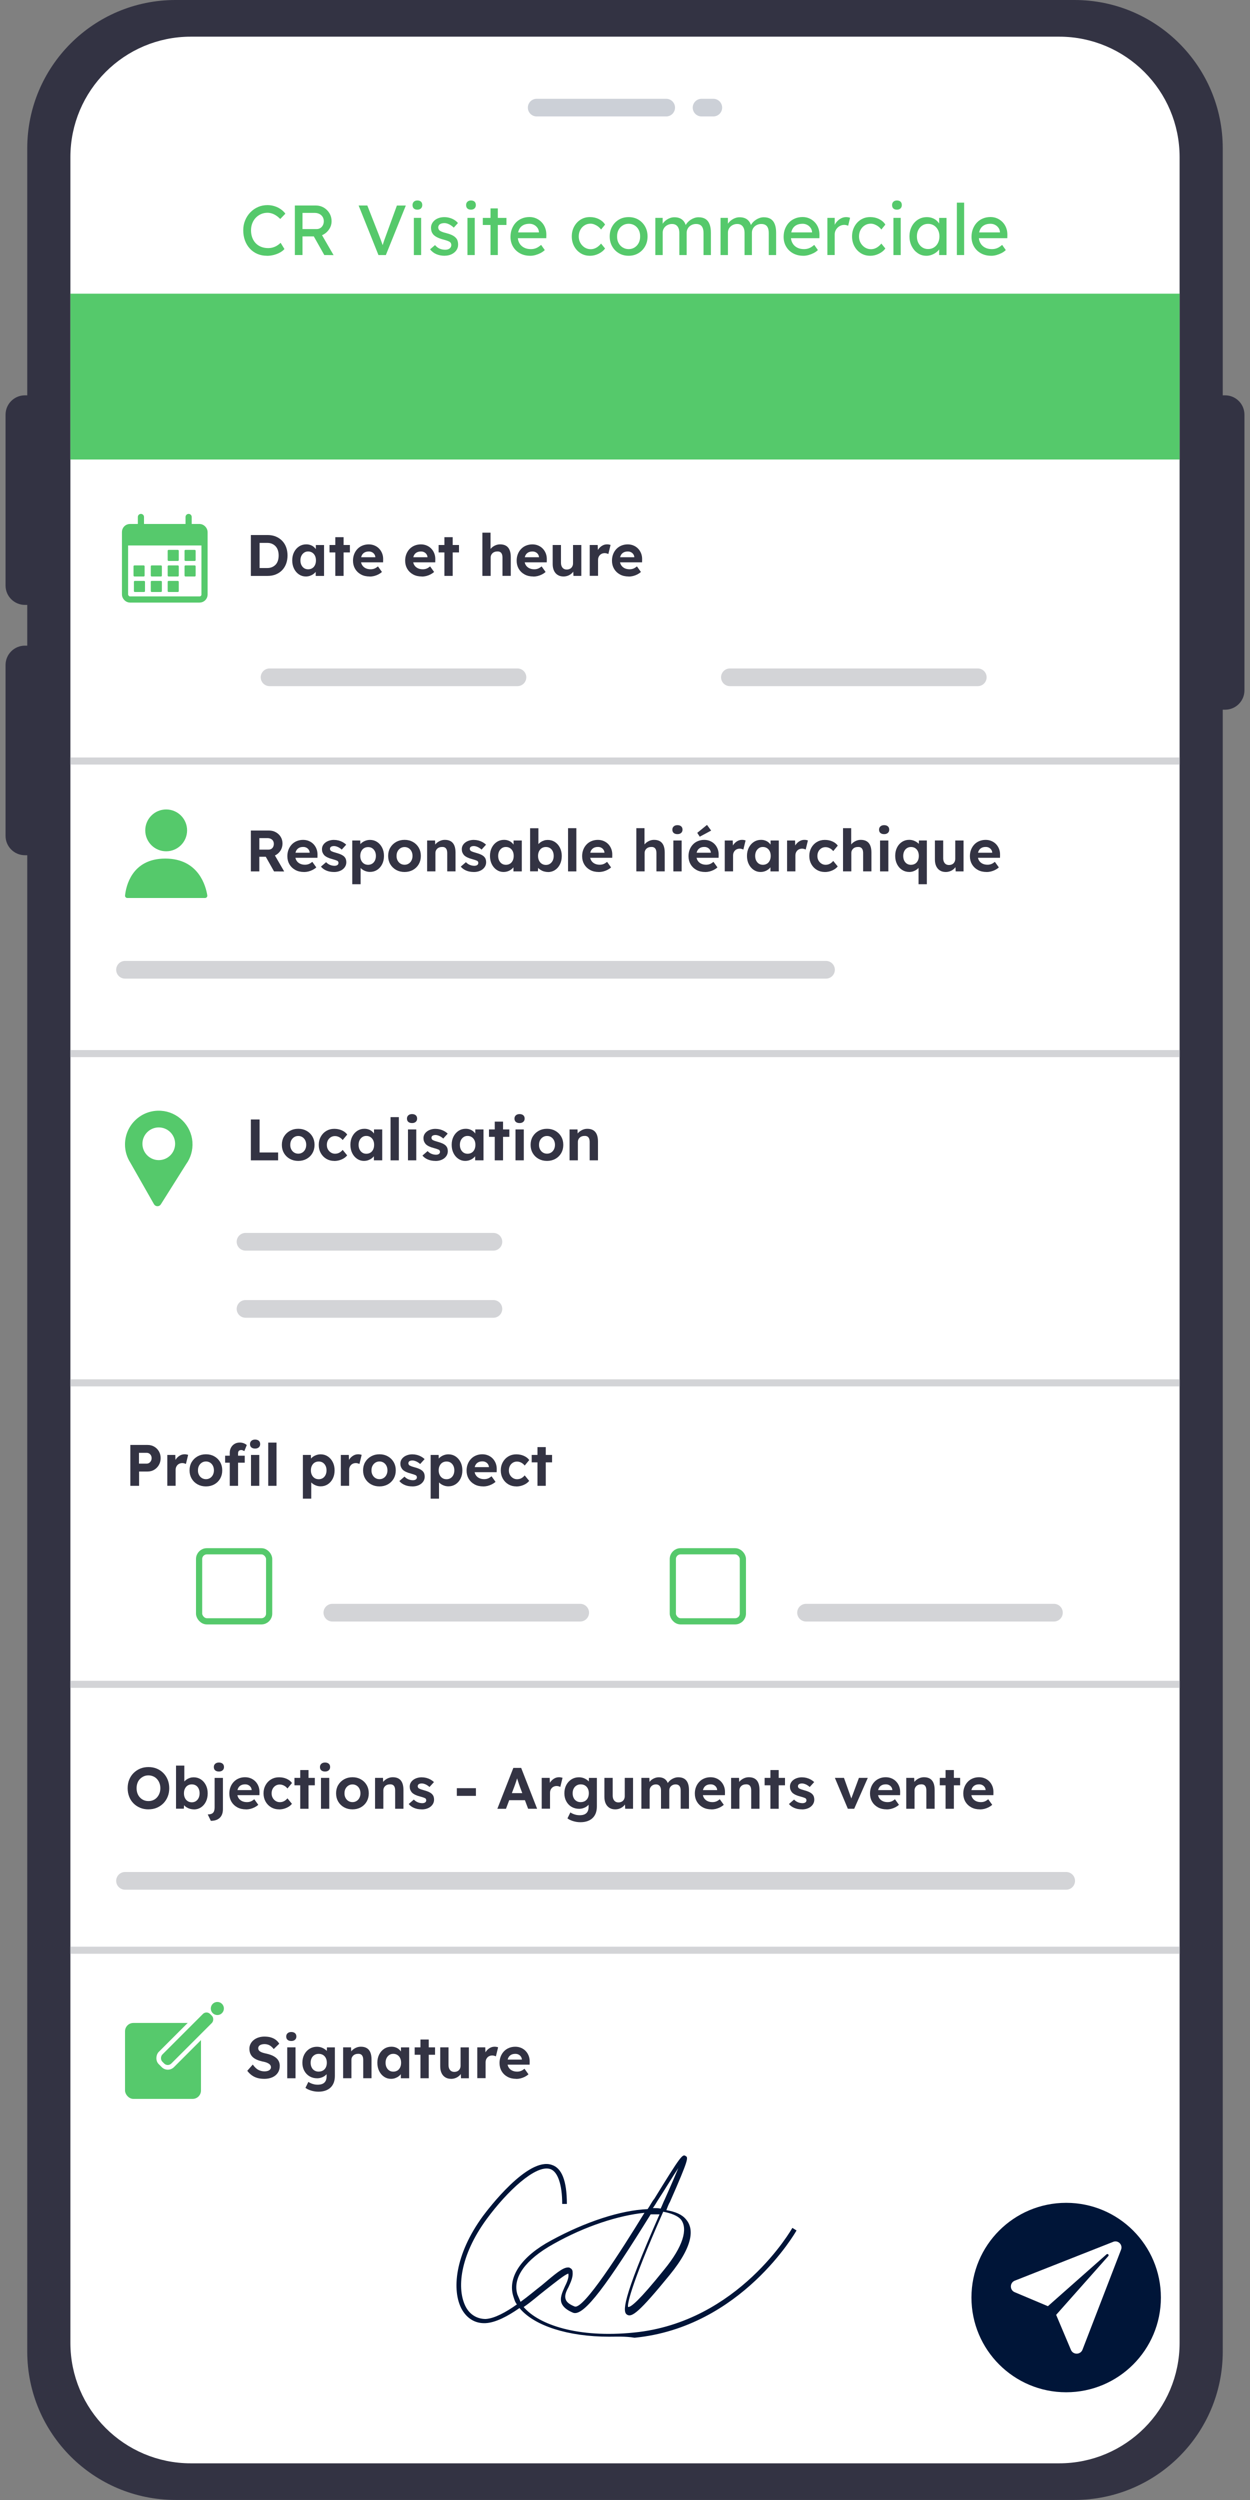 <?xml version="1.0" encoding="UTF-8"?>
<svg id="Calque_1" data-name="Calque 1" xmlns="http://www.w3.org/2000/svg" viewBox="0 0 500 1000">
  <rect x="0" y="0" width="500" height="1000" fill="#808080" stroke="none"/>
  <defs>
    <style>
      .cls-1 {
        fill: #55c96b;
      }

      .cls-2 {
        fill: #56c96c;
      }

      .cls-3 {
        fill: #001438;
      }

      .cls-4, .cls-5 {
        stroke: #56c96c;
        stroke-width: 2.47px;
      }

      .cls-4, .cls-5, .cls-6, .cls-7, .cls-8 {
        fill: none;
      }

      .cls-4, .cls-5, .cls-7, .cls-8 {
        stroke-miterlimit: 10;
      }

      .cls-9 {
        fill: #fff;
      }

      .cls-10 {
        fill: #00153a;
        isolation: isolate;
        opacity: .2;
      }

      .cls-5, .cls-6 {
        stroke-linecap: round;
      }

      .cls-11 {
        fill: #333343;
      }

      .cls-6 {
        stroke-linejoin: round;
        stroke-width: 7.08px;
      }

      .cls-6, .cls-8 {
        stroke: #d3d4d7;
      }

      .cls-12 {
        fill: #001538;
      }

      .cls-7 {
        stroke: #55c96b;
        stroke-width: 2.48px;
      }

      .cls-8 {
        stroke-width: 2.83px;
      }
    </style>
  </defs>
  <rect class="cls-9" x="17.73" y="6.85" width="465.75" height="984.02" rx="57.46" ry="57.46"/>
  <path class="cls-11" d="M490.04,158.13h-.94V59.32c0-32.76-26.56-59.32-59.32-59.32H70.22C37.46,0,10.9,26.56,10.9,59.32v98.81h-.94c-4.28,0-7.74,3.47-7.74,7.74v68.35c0,4.28,3.47,7.74,7.74,7.74h.94v16.3h-.94c-4.28,0-7.74,3.47-7.74,7.74v68.35c0,4.28,3.47,7.74,7.74,7.74h.94v598.57c0,32.76,26.56,59.32,59.32,59.32h359.56c32.76,0,59.32-26.56,59.32-59.32V283.88h.94c4.28,0,7.74-3.47,7.74-7.74v-110.27c0-4.28-3.47-7.74-7.74-7.74ZM471.84,937.15c0,26.61-21.57,48.18-48.18,48.18H76.34c-26.61,0-48.18-21.57-48.18-48.18V62.85c0-26.61,21.57-48.18,48.18-48.18h347.32c26.61,0,48.18,21.57,48.18,48.18v874.3Z"/>
  <path id="Rectangle_41" data-name="Rectangle 41" class="cls-10" d="M214.67,39.52h51.81c1.95,0,3.53,1.58,3.53,3.53h0c0,1.95-1.58,3.53-3.53,3.53h-51.81c-1.95,0-3.53-1.58-3.53-3.53h0c0-1.95,1.58-3.53,3.53-3.53Z"/>
  <path id="Rectangle_42" data-name="Rectangle 42" class="cls-10" d="M280.62,39.52h4.71c1.95,0,3.53,1.58,3.53,3.53h0c0,1.95-1.58,3.53-3.53,3.53h-4.71c-1.95,0-3.53-1.58-3.53-3.53h0c0-1.95,1.58-3.53,3.53-3.53Z"/>
  <g>
    <path class="cls-1" d="M106.75,102.31c-1.38,0-2.64-.25-3.79-.74-1.15-.49-2.15-1.19-3-2.11-.85-.92-1.51-2-1.97-3.24-.46-1.25-.69-2.61-.69-4.11s.25-2.73.75-3.95c.5-1.22,1.19-2.29,2.08-3.21s1.92-1.64,3.09-2.15c1.17-.51,2.44-.76,3.79-.76.96,0,1.9.15,2.82.44.92.29,1.75.7,2.49,1.22.75.52,1.35,1.11,1.83,1.77l-2.04,2.12c-.55-.55-1.1-1.01-1.66-1.37-.56-.37-1.12-.65-1.7-.83s-1.16-.28-1.74-.28c-.93,0-1.79.17-2.59.52-.8.35-1.5.84-2.1,1.46s-1.06,1.36-1.4,2.22c-.34.86-.51,1.8-.51,2.82,0,1.08.17,2.05.5,2.93.33.88.8,1.63,1.4,2.25.6.62,1.33,1.1,2.17,1.43.84.33,1.77.5,2.79.5.62,0,1.24-.08,1.84-.25.6-.17,1.17-.42,1.7-.74.53-.32,1.01-.7,1.44-1.13l1.53,2.49c-.43.51-1.02.97-1.77,1.39-.75.42-1.58.74-2.49.98-.92.24-1.84.35-2.76.35Z"/>
    <path class="cls-1" d="M117.94,102.02v-19.82h8.44c1.13,0,2.18.28,3.13.84.95.56,1.71,1.31,2.28,2.26.57.95.85,2.03.85,3.21,0,1.08-.28,2.08-.85,3s-1.32,1.67-2.27,2.22c-.94.56-1.99.83-3.14.83h-5.38v7.45h-3.06ZM121,91.63h5.66c.55,0,1.04-.14,1.47-.41.43-.27.77-.65,1.02-1.13.25-.48.37-1.01.37-1.6,0-.66-.16-1.24-.47-1.74-.31-.5-.75-.89-1.3-1.17s-1.18-.42-1.88-.42h-4.87v6.49ZM129.72,102.02l-5.04-8.95,3.14-.71,5.61,9.69-3.71-.03Z"/>
    <path class="cls-1" d="M151.38,102.02l-7.93-19.82h3.48l4.73,12.04c.23.59.43,1.11.61,1.59.18.47.33.9.47,1.29.13.39.25.75.37,1.09l.34,1.02-.74.03c.13-.45.27-.92.42-1.42.15-.49.33-1.03.52-1.61.2-.58.44-1.25.72-1.98l4.39-12.04h3.57l-7.99,19.82h-2.97Z"/>
    <path class="cls-1" d="M166.96,83.87c-.62,0-1.1-.16-1.44-.48-.34-.32-.51-.77-.51-1.36,0-.55.17-.99.52-1.33.35-.34.83-.51,1.43-.51s1.1.16,1.44.48c.34.32.51.77.51,1.36,0,.55-.17.99-.52,1.33-.35.34-.83.51-1.43.51ZM165.54,102.02v-14.87h2.92v14.87h-2.92Z"/>
    <path class="cls-1" d="M177.89,102.31c-1.25,0-2.37-.22-3.37-.65-1-.43-1.83-1.08-2.49-1.93l1.98-1.7c.57.66,1.18,1.14,1.85,1.43.67.29,1.43.44,2.28.44.34,0,.66-.04.95-.13.29-.09.55-.21.76-.38.22-.17.38-.37.5-.61s.17-.5.17-.78c0-.49-.18-.89-.54-1.19-.19-.13-.49-.28-.89-.44-.41-.16-.93-.33-1.57-.5-1.1-.28-1.99-.6-2.69-.96-.7-.36-1.24-.76-1.61-1.22-.28-.36-.49-.75-.62-1.17-.13-.42-.2-.89-.2-1.4,0-.62.14-1.19.41-1.71.27-.52.65-.97,1.13-1.36.48-.39,1.05-.68,1.7-.89s1.35-.31,2.08-.31c.7,0,1.39.09,2.08.28.69.19,1.33.46,1.91.82.58.36,1.08.78,1.47,1.27l-1.67,1.84c-.36-.36-.75-.67-1.18-.95-.42-.27-.85-.49-1.29-.64-.43-.15-.83-.23-1.19-.23-.4,0-.76.04-1.08.11-.32.08-.59.19-.81.34-.22.15-.38.34-.5.57s-.17.48-.17.76c.02.25.08.48.18.69.1.22.25.4.44.55.21.15.52.31.93.48.42.17.94.33,1.59.48.94.25,1.72.51,2.34.81.61.29,1.1.63,1.46,1,.38.36.64.77.79,1.25.15.47.23,1,.23,1.59,0,.85-.24,1.61-.72,2.28-.48.67-1.13,1.19-1.94,1.57-.81.38-1.72.57-2.72.57Z"/>
    <path class="cls-1" d="M188.39,83.87c-.62,0-1.1-.16-1.44-.48-.34-.32-.51-.77-.51-1.36,0-.55.17-.99.52-1.33.35-.34.83-.51,1.43-.51s1.1.16,1.44.48c.34.32.51.77.51,1.36,0,.55-.17.99-.52,1.33-.35.34-.83.51-1.43.51ZM186.98,102.02v-14.87h2.92v14.87h-2.92Z"/>
    <path class="cls-1" d="M193.12,89.99v-2.83h9.46v2.83h-9.46ZM196.21,102.02v-18.66h2.92v18.66h-2.92Z"/>
    <path class="cls-1" d="M212.04,102.31c-1.53,0-2.88-.33-4.06-.98s-2.1-1.54-2.77-2.68c-.67-1.13-1.01-2.44-1.01-3.91,0-1.17.19-2.24.57-3.2.38-.96.9-1.8,1.57-2.51.67-.71,1.47-1.25,2.41-1.64.93-.39,1.95-.58,3.04-.58.96,0,1.86.18,2.69.55.83.37,1.55.87,2.17,1.52.61.64,1.09,1.4,1.42,2.28.33.88.49,1.84.47,2.87l-.03,1.25h-12.15l-.65-2.32h10.28l-.42.48v-.68c-.06-.62-.26-1.18-.62-1.67-.36-.49-.81-.88-1.36-1.16-.55-.28-1.14-.42-1.78-.42-1.02,0-1.88.19-2.58.58-.7.39-1.23.95-1.59,1.7-.36.75-.54,1.67-.54,2.76s.22,1.94.65,2.71,1.05,1.35,1.84,1.77,1.71.62,2.75.62c.74,0,1.42-.12,2.05-.37.63-.25,1.32-.69,2.05-1.33l1.47,2.07c-.45.45-1.01.85-1.66,1.19s-1.34.61-2.07.81c-.73.2-1.44.3-2.14.3Z"/>
    <path class="cls-1" d="M235.94,102.31c-1.38,0-2.61-.34-3.7-1.02s-1.94-1.6-2.58-2.78c-.63-1.17-.95-2.48-.95-3.94s.32-2.77.95-3.94c.63-1.17,1.49-2.1,2.58-2.78s2.32-1.02,3.7-1.02,2.52.27,3.61.81c1.08.54,1.91,1.27,2.48,2.2l-1.61,1.98c-.3-.43-.69-.83-1.16-1.19-.47-.36-.97-.64-1.5-.85-.53-.21-1.04-.31-1.53-.31-.91,0-1.71.22-2.42.67-.71.44-1.27,1.05-1.69,1.83-.42.77-.62,1.64-.62,2.61s.22,1.83.65,2.59,1.01,1.37,1.73,1.83c.72.45,1.51.68,2.38.68.51,0,1.01-.08,1.49-.25s.95-.42,1.4-.76c.45-.34.88-.75,1.27-1.25l1.61,1.98c-.6.85-1.47,1.55-2.59,2.1-1.12.55-2.29.82-3.5.82Z"/>
    <path class="cls-1" d="M251.46,102.31c-1.45,0-2.75-.33-3.89-1.01-1.14-.67-2.04-1.58-2.7-2.75-.66-1.16-.99-2.49-.99-3.98s.33-2.82.99-3.98c.66-1.16,1.56-2.08,2.7-2.75,1.14-.67,2.44-1,3.89-1s2.72.33,3.87,1c1.14.67,2.04,1.59,2.7,2.75.66,1.16.99,2.49.99,3.98s-.33,2.82-.99,3.98c-.66,1.16-1.56,2.08-2.7,2.75-1.14.67-2.43,1.01-3.87,1.01ZM251.46,99.65c.89,0,1.68-.22,2.38-.67.7-.44,1.25-1.05,1.64-1.81s.58-1.63.57-2.59c.02-.98-.17-1.85-.57-2.62s-.94-1.36-1.64-1.8c-.7-.43-1.49-.65-2.38-.65s-1.69.22-2.39.67c-.71.44-1.26,1.05-1.66,1.81s-.58,1.63-.57,2.59c-.02.96.17,1.83.57,2.59s.95,1.37,1.66,1.81,1.51.67,2.39.67Z"/>
    <path class="cls-1" d="M262.13,102.02v-14.87h2.94v3.17l-.54.34c.15-.49.39-.96.72-1.42.33-.45.74-.85,1.22-1.2.48-.35,1-.63,1.56-.83.56-.21,1.13-.31,1.71-.31.85,0,1.6.14,2.24.42.64.28,1.17.71,1.59,1.27.42.57.72,1.27.91,2.12l-.45-.11.2-.48c.21-.43.5-.84.86-1.23.37-.39.79-.73,1.26-1.03.47-.3.97-.54,1.5-.71.53-.17,1.05-.25,1.56-.25,1.11,0,2.03.23,2.76.68.73.45,1.27,1.14,1.64,2.07s.55,2.08.55,3.45v8.92h-2.95v-8.75c0-.85-.11-1.54-.33-2.08-.22-.54-.54-.94-.98-1.2-.43-.26-.99-.4-1.67-.4-.53,0-1.02.09-1.49.27-.46.18-.86.43-1.2.75s-.6.69-.79,1.12c-.19.42-.28.89-.28,1.4v8.89h-2.94v-8.81c0-.77-.11-1.43-.34-1.97s-.56-.95-.99-1.23c-.43-.28-.96-.42-1.59-.42-.53,0-1.02.09-1.47.27-.45.18-.85.42-1.19.74s-.6.68-.79,1.1c-.19.42-.28.88-.28,1.37v8.95h-2.94Z"/>
    <path class="cls-1" d="M288.22,102.02v-14.87h2.94v3.17l-.54.34c.15-.49.39-.96.72-1.42.33-.45.74-.85,1.22-1.2.48-.35,1-.63,1.56-.83.56-.21,1.13-.31,1.71-.31.85,0,1.6.14,2.24.42.64.28,1.17.71,1.59,1.27.42.57.72,1.27.91,2.12l-.45-.11.2-.48c.21-.43.5-.84.86-1.23.37-.39.79-.73,1.26-1.03.47-.3.97-.54,1.5-.71.53-.17,1.05-.25,1.56-.25,1.11,0,2.03.23,2.76.68.73.45,1.27,1.14,1.64,2.07s.55,2.08.55,3.45v8.92h-2.95v-8.75c0-.85-.11-1.54-.33-2.08-.22-.54-.54-.94-.98-1.2-.43-.26-.99-.4-1.67-.4-.53,0-1.02.09-1.49.27-.46.18-.86.43-1.2.75s-.6.69-.79,1.12c-.19.42-.28.89-.28,1.4v8.89h-2.94v-8.81c0-.77-.11-1.43-.34-1.97s-.56-.95-.99-1.23c-.43-.28-.96-.42-1.59-.42-.53,0-1.02.09-1.47.27-.45.18-.85.42-1.19.74s-.6.68-.79,1.1c-.19.42-.28.88-.28,1.37v8.95h-2.94Z"/>
    <path class="cls-1" d="M321.29,102.31c-1.53,0-2.88-.33-4.06-.98s-2.1-1.54-2.77-2.68c-.67-1.13-1.01-2.44-1.01-3.91,0-1.17.19-2.24.57-3.2.38-.96.9-1.8,1.57-2.51.67-.71,1.47-1.25,2.41-1.64.93-.39,1.95-.58,3.04-.58.96,0,1.86.18,2.69.55.83.37,1.55.87,2.17,1.52.61.64,1.09,1.4,1.42,2.28.33.88.49,1.84.47,2.87l-.03,1.25h-12.15l-.65-2.32h10.28l-.42.48v-.68c-.06-.62-.26-1.18-.62-1.67-.36-.49-.81-.88-1.36-1.16-.55-.28-1.14-.42-1.78-.42-1.02,0-1.88.19-2.58.58-.7.39-1.23.95-1.59,1.7-.36.75-.54,1.67-.54,2.76s.22,1.94.65,2.71,1.05,1.35,1.84,1.77,1.71.62,2.75.62c.74,0,1.42-.12,2.05-.37.63-.25,1.32-.69,2.05-1.33l1.47,2.07c-.45.45-1.01.85-1.66,1.19s-1.34.61-2.07.81c-.73.2-1.44.3-2.14.3Z"/>
    <path class="cls-1" d="M330.95,102.02v-14.87h2.94v4.67l-.28-1.13c.21-.72.56-1.37,1.06-1.95.5-.58,1.08-1.05,1.73-1.39s1.33-.51,2.02-.51c.32,0,.63.03.92.08.29.06.52.12.69.2l-.76,3.17c-.23-.09-.48-.17-.75-.24-.27-.07-.54-.1-.81-.1-.51,0-1,.1-1.46.3-.46.2-.87.47-1.22.82-.35.35-.63.75-.84,1.22-.21.46-.31.97-.31,1.51v8.21h-2.94Z"/>
    <path class="cls-1" d="M348.05,102.31c-1.38,0-2.61-.34-3.7-1.02s-1.94-1.6-2.58-2.78c-.63-1.17-.95-2.48-.95-3.94s.32-2.77.95-3.94c.63-1.17,1.49-2.1,2.58-2.78s2.32-1.02,3.7-1.02,2.52.27,3.61.81c1.08.54,1.91,1.27,2.48,2.2l-1.61,1.98c-.3-.43-.69-.83-1.16-1.19-.47-.36-.97-.64-1.5-.85-.53-.21-1.04-.31-1.53-.31-.91,0-1.71.22-2.42.67-.71.44-1.27,1.05-1.69,1.83-.42.77-.62,1.64-.62,2.61s.22,1.83.65,2.59,1.01,1.37,1.73,1.83c.72.45,1.51.68,2.38.68.51,0,1.01-.08,1.49-.25s.95-.42,1.4-.76c.45-.34.88-.75,1.27-1.25l1.61,1.98c-.6.85-1.47,1.55-2.59,2.1-1.12.55-2.29.82-3.5.82Z"/>
    <path class="cls-1" d="M358.78,83.87c-.62,0-1.1-.16-1.44-.48-.34-.32-.51-.77-.51-1.36,0-.55.17-.99.52-1.33.35-.34.83-.51,1.43-.51s1.1.16,1.44.48c.34.32.51.77.51,1.36,0,.55-.17.99-.52,1.33-.35.34-.83.51-1.43.51ZM357.37,102.02v-14.87h2.92v14.87h-2.92Z"/>
    <path class="cls-1" d="M370.48,102.31c-1.23,0-2.35-.34-3.36-1.02s-1.82-1.6-2.42-2.78c-.6-1.17-.91-2.49-.91-3.96s.31-2.82.92-3.98c.61-1.16,1.44-2.07,2.49-2.73,1.05-.66,2.22-.99,3.53-.99.77,0,1.48.11,2.12.34.64.23,1.2.54,1.69.95.48.41.88.87,1.19,1.4s.5,1.09.58,1.7l-.65-.23v-3.85h2.95v14.87h-2.95v-3.54l.68-.2c-.11.51-.34,1.01-.69,1.49-.35.48-.79.91-1.33,1.29-.54.38-1.13.68-1.78.91s-1.34.34-2.05.34ZM371.24,99.62c.89,0,1.67-.22,2.35-.65.68-.43,1.21-1.03,1.6-1.8s.58-1.64.58-2.62-.19-1.82-.58-2.58c-.39-.75-.92-1.35-1.6-1.78s-1.46-.65-2.35-.65-1.64.22-2.31.65c-.67.43-1.2,1.03-1.59,1.78-.39.76-.58,1.61-.58,2.58s.19,1.86.58,2.62.92,1.36,1.59,1.8c.67.43,1.44.65,2.31.65Z"/>
    <path class="cls-1" d="M382.74,102.02v-20.96h2.92v20.96h-2.92Z"/>
    <path class="cls-1" d="M396.45,102.31c-1.53,0-2.88-.33-4.06-.98s-2.1-1.54-2.77-2.68c-.67-1.13-1.01-2.44-1.01-3.91,0-1.17.19-2.24.57-3.2.38-.96.9-1.8,1.57-2.51.67-.71,1.47-1.25,2.41-1.64.93-.39,1.95-.58,3.04-.58.96,0,1.86.18,2.69.55.83.37,1.55.87,2.17,1.52.61.64,1.09,1.4,1.42,2.28.33.88.49,1.84.47,2.87l-.03,1.25h-12.15l-.65-2.32h10.28l-.42.48v-.68c-.06-.62-.26-1.18-.62-1.67-.36-.49-.81-.88-1.36-1.16-.55-.28-1.14-.42-1.78-.42-1.02,0-1.88.19-2.58.58-.7.39-1.23.95-1.59,1.7-.36.75-.54,1.67-.54,2.76s.22,1.94.65,2.71,1.05,1.35,1.84,1.77,1.71.62,2.75.62c.74,0,1.42-.12,2.05-.37.63-.25,1.32-.69,2.05-1.33l1.47,2.07c-.45.45-1.01.85-1.66,1.19s-1.34.61-2.07.81c-.73.2-1.44.3-2.14.3Z"/>
  </g>
  <line class="cls-8" x1="28.16" y1="421.44" x2="471.84" y2="421.44"/>
  <line class="cls-8" x1="28.16" y1="304.41" x2="471.84" y2="304.41"/>
  <line class="cls-8" x1="28.16" y1="553.14" x2="471.84" y2="553.14"/>
  <line class="cls-8" x1="28.16" y1="780.09" x2="471.84" y2="780.09"/>
  <line class="cls-8" x1="28.16" y1="673.73" x2="471.84" y2="673.73"/>
  <circle class="cls-12" cx="426.47" cy="919.02" r="37.89"/>
  <path class="cls-9" d="M445.27,896.74l-39.34,15.52c-2.08.82-2.12,3.76-.05,4.62l13.28,5.6,23.46-20.75c.47-.4,1.11.24.7.7l-20.86,23.51,5.91,14c.87,2.07,3.82,2.02,4.63-.07l15.43-40.01c.76-1.97-1.19-3.91-3.16-3.13Z"/>
  <rect class="cls-1" x="28.16" y="117.47" width="443.68" height="66.33"/>
  <g>
    <path class="cls-11" d="M105.64,831.54c-1.01,0-1.94-.12-2.77-.37-.83-.25-1.57-.62-2.22-1.1-.65-.48-1.23-1.07-1.74-1.75l2.2-2.5c.76,1.06,1.52,1.78,2.28,2.16s1.58.57,2.46.57c.48,0,.92-.07,1.3-.2.38-.13.68-.32.9-.57.22-.25.33-.54.33-.89,0-.25-.06-.48-.16-.69-.11-.21-.27-.4-.47-.56-.2-.16-.44-.31-.72-.44-.28-.13-.59-.25-.93-.35-.34-.1-.72-.18-1.12-.25-.87-.2-1.64-.45-2.29-.74-.65-.29-1.2-.65-1.64-1.07-.44-.43-.76-.92-.97-1.46-.21-.54-.32-1.16-.32-1.85s.16-1.35.47-1.95c.31-.6.74-1.12,1.3-1.55.55-.44,1.19-.77,1.92-1,.72-.23,1.49-.35,2.3-.35,1,0,1.87.11,2.62.34s1.4.55,1.95.97c.55.42,1.02.93,1.39,1.54l-2.22,2.15c-.33-.44-.68-.8-1.06-1.1s-.79-.52-1.24-.67c-.44-.15-.9-.22-1.37-.22-.51,0-.96.07-1.33.2-.37.13-.67.32-.88.57-.21.25-.32.55-.32.91,0,.28.07.53.21.75.14.22.34.41.61.57s.58.31.96.43c.37.12.79.23,1.24.33.86.17,1.63.4,2.31.68.69.28,1.27.62,1.76,1.02.49.4.87.86,1.13,1.4.26.54.4,1.14.4,1.81,0,1.11-.26,2.05-.79,2.83-.53.78-1.26,1.38-2.2,1.79-.93.41-2.02.62-3.27.62Z"/>
    <path class="cls-11" d="M116.52,816.4c-.64,0-1.14-.16-1.5-.47-.36-.31-.54-.75-.54-1.33,0-.53.18-.96.55-1.3.37-.33.86-.5,1.48-.5s1.14.16,1.5.48c.36.32.54.76.54,1.32s-.18.98-.55,1.31c-.37.33-.86.49-1.48.49ZM114.89,831.3v-12.36h3.32v12.36h-3.32Z"/>
    <path class="cls-11" d="M127.39,836.68c-.98,0-1.95-.14-2.9-.43s-1.72-.66-2.31-1.11l1.17-2.38c.31.22.67.41,1.07.58.4.17.83.3,1.27.4s.9.14,1.37.14c.81,0,1.48-.12,2-.37s.92-.62,1.18-1.11c.26-.49.4-1.12.4-1.88v-2.15l.56.12c-.09.51-.35.99-.77,1.41-.42.43-.95.77-1.59,1.03-.64.26-1.29.39-1.96.39-1.15,0-2.17-.26-3.06-.79s-1.59-1.26-2.1-2.2c-.51-.93-.77-2.01-.77-3.22s.25-2.35.76-3.31c.51-.96,1.2-1.71,2.08-2.27.88-.55,1.88-.83,3-.83.47,0,.92.06,1.34.16.43.11.83.26,1.19.46.37.2.69.41.98.65.29.24.53.5.71.78.19.28.3.56.35.84l-.68.19.09-2.83h3.18v11.42c0,1.01-.15,1.91-.44,2.69-.3.78-.73,1.44-1.3,1.97-.57.54-1.26.95-2.08,1.23-.82.28-1.73.42-2.75.42ZM127.48,828.64c.65,0,1.23-.15,1.72-.44.49-.29.87-.71,1.13-1.24s.4-1.15.4-1.87-.13-1.32-.4-1.86c-.27-.54-.64-.95-1.13-1.25-.49-.3-1.06-.44-1.72-.44s-1.2.15-1.69.46-.87.72-1.13,1.25-.4,1.15-.4,1.85.13,1.32.4,1.86c.26.54.64.96,1.13,1.25.49.3,1.05.44,1.69.44Z"/>
    <path class="cls-11" d="M137.25,831.3v-12.36h3.18l.09,2.52-.65.28c.17-.56.48-1.07.92-1.53.44-.46.98-.83,1.6-1.11.62-.28,1.28-.42,1.96-.42.93,0,1.72.19,2.35.56.63.37,1.11.94,1.43,1.69.32.76.48,1.69.48,2.79v7.57h-3.32v-7.31c0-.56-.08-1.03-.23-1.4-.16-.37-.39-.65-.71-.83-.32-.18-.71-.25-1.18-.22-.37,0-.72.06-1.04.18-.32.12-.59.28-.82.5-.23.22-.41.47-.54.75s-.2.58-.2.91v7.43h-3.32Z"/>
    <path class="cls-11" d="M156.4,831.54c-1.03,0-1.96-.28-2.78-.84-.83-.56-1.48-1.32-1.96-2.29-.48-.97-.72-2.07-.72-3.32s.25-2.35.74-3.31,1.16-1.71,2-2.27c.84-.55,1.8-.83,2.87-.83.61,0,1.16.09,1.67.27.51.18.95.42,1.33.74s.7.67.97,1.08c.26.41.45.84.56,1.31l-.7-.12v-3.01h3.29v12.36h-3.34v-2.97l.75-.07c-.12.44-.33.85-.61,1.24-.28.39-.63.74-1.04,1.04s-.88.54-1.39.72c-.51.18-1.06.27-1.64.27ZM157.32,828.66c.62,0,1.17-.15,1.64-.44s.83-.71,1.09-1.25.39-1.16.39-1.88-.13-1.32-.39-1.85c-.26-.53-.62-.95-1.09-1.25s-1.01-.46-1.64-.46-1.14.15-1.6.46-.82.72-1.09,1.25c-.26.53-.4,1.15-.4,1.85s.13,1.34.4,1.88c.27.54.63.95,1.09,1.25s.99.44,1.6.44Z"/>
    <path class="cls-11" d="M165.87,821.91v-2.97h8.15v2.97h-8.15ZM168.18,831.3v-15.49h3.32v15.49h-3.32Z"/>
    <path class="cls-11" d="M180.44,831.54c-.9,0-1.68-.2-2.32-.6-.65-.4-1.15-.96-1.5-1.71-.35-.74-.53-1.63-.53-2.67v-7.62h3.32v7.08c0,.56.09,1.05.28,1.46.19.41.45.73.79.95.34.22.76.33,1.26.33.36,0,.69-.06,1-.17s.58-.28.79-.5c.22-.22.39-.48.51-.77.12-.3.19-.62.19-.96v-7.41h3.32v12.36h-3.15l-.12-2.55.61-.28c-.19.58-.5,1.1-.93,1.57-.44.47-.96.83-1.57,1.1-.61.26-1.26.4-1.96.4Z"/>
    <path class="cls-11" d="M190.91,831.3v-12.36h3.2l.12,3.97-.56-.82c.19-.64.49-1.22.91-1.74s.92-.93,1.48-1.23,1.16-.44,1.79-.44c.26,0,.52.02.77.07.25.05.46.1.63.16l-.89,3.64c-.19-.09-.41-.18-.68-.25-.27-.07-.54-.11-.82-.11-.37,0-.72.07-1.04.2-.32.13-.6.32-.83.56-.23.24-.42.53-.55.85s-.2.69-.2,1.07v6.4h-3.34Z"/>
    <path class="cls-11" d="M206.49,831.54c-1.34,0-2.51-.27-3.5-.82-1-.54-1.78-1.29-2.34-2.24-.56-.95-.84-2.04-.84-3.27,0-.95.16-1.82.47-2.62.31-.79.75-1.48,1.31-2.07.56-.58,1.23-1.04,2-1.35s1.61-.48,2.51-.48c.84,0,1.62.15,2.34.46s1.34.73,1.86,1.29c.52.55.92,1.2,1.2,1.95.28.75.4,1.57.37,2.45l-.02,1.03h-9.93l-.54-2.03h7.73l-.37.42v-.51c-.03-.42-.17-.8-.41-1.14-.24-.34-.55-.61-.92-.79-.37-.19-.79-.28-1.26-.28-.69,0-1.27.13-1.74.4s-.84.65-1.09,1.17c-.25.51-.37,1.14-.37,1.87s.16,1.39.48,1.94c.32.54.77.97,1.35,1.27s1.27.46,2.07.46c.55,0,1.04-.08,1.5-.26.45-.17.93-.47,1.45-.89l1.59,2.22c-.45.41-.95.74-1.5,1.02-.55.27-1.11.48-1.68.62-.58.14-1.15.21-1.71.21Z"/>
  </g>
  <rect class="cls-2" x="50.01" y="809.18" width="30.38" height="30.38" rx="3.34" ry="3.34"/>
  <rect class="cls-9" x="68.94" y="804.16" width="8.61" height="25.89" rx="3.43" ry="3.43" transform="translate(599.23 187.53) rotate(45)"/>
  <rect class="cls-2" x="72.31" y="801.99" width="5.08" height="27" rx="2.02" ry="2.02" transform="translate(598.56 185.93) rotate(45)"/>
  <circle class="cls-2" cx="86.94" cy="803.4" r="2.62"/>
  <path class="cls-3" d="M243.63,934.68c-16.45,0-29.99-4.37-35.83-11.46-4.79,3.33-9.58,5.83-13.54,6.04-4.17.21-7.5-1.87-9.58-5.62-3.96-7.29-2.92-21.66,8.54-37.28,1.87-2.5,17.91-23.74,27.49-20.41,3.96,1.25,6.04,6.25,6.04,15.62h-1.87c0-7.5-1.67-12.91-4.79-13.96-5.83-1.87-17.29,8.96-25.41,20-10.83,14.79-12.08,28.12-8.33,35.2,1.67,3.12,4.58,4.79,7.91,4.79,3.54-.21,8.12-2.71,12.5-5.83-.83-1.04-1.04-2.08-1.46-3.33-2.29-7.5,3.12-15.83,15.21-22.29,13.75-7.5,27.91-12.08,38.53-12.5,1.04-1.46,1.67-2.92,2.71-4.17,10.62-17.29,11.25-17.91,12.5-17.08,1.04.62,1.46.83-6.25,18.33-.62,1.04-1.04,2.29-1.46,3.33,3.54.62,6.25,1.67,7.91,3.75,2.71,3.12,3.75,9.58-6.67,22.29-12.08,14.79-15,16.87-16.87,15.83-1.87-1.04-2.5-5.21,12.91-40.2h-3.54c-17.08,27.49-26.66,41.03-31.04,39.37-2.5-1.04-3.96-2.29-4.58-3.75-.83-2.08.21-4.37,1.25-6.67.83-1.67,1.67-3.54,1.46-5v-.21c-1.04,0-5.62,3.75-9.37,6.67-2.71,2.08-5.42,4.58-8.54,6.67,6.04,7.08,21.66,12.5,44.16,10.21,41.87-4.17,63.11-41.45,63.32-41.87l1.67,1.04c-.21.42-22.08,38.74-64.78,42.91-3.75-.62-7.08-.42-10.21-.42ZM265.29,884.69c-13.75,31.04-14.58,38.12-13.96,38.12,1.04,0,4.17-2.29,14.37-15,7.5-9.16,9.58-16.25,6.67-20-1.25-1.46-3.75-2.5-7.08-3.12ZM227.18,906.98c.21,0,.62,0,.83.21.42.21,1.04.62,1.04,1.67.21,2.08-.83,4.17-1.67,6.04-1.04,1.87-1.67,3.54-1.04,5,.42,1.04,1.46,1.87,3.54,2.71,3.54,1.25,18.33-21.87,27.91-37.49-10.21,1.04-23.54,5.21-36.45,12.5-11.25,6.25-16.45,13.54-14.37,20.2.42,1.04.83,1.87,1.25,2.92,2.92-2.08,5.83-4.58,8.54-6.67,5.42-4.58,8.33-7.08,10.41-7.08ZM261.54,883.24c1.04,0,1.87,0,2.71.21.62-1.25,1.04-2.5,1.67-3.75,2.71-6.04,4.37-10,5.42-12.5-2.08,3.12-5.21,8.33-8.33,13.12-.62,1.04-1.25,2.08-1.87,2.92h.42Z"/>
  <g>
    <path class="cls-11" d="M59.38,723.75c-1.2,0-2.31-.21-3.32-.63-1.01-.42-1.9-1.01-2.65-1.76-.76-.76-1.34-1.65-1.74-2.69-.4-1.04-.61-2.16-.61-3.38s.2-2.36.61-3.38c.4-1.02.98-1.91,1.74-2.68.76-.76,1.64-1.35,2.65-1.78,1.01-.42,2.12-.63,3.32-.63s2.32.21,3.33.63c1,.42,1.88,1.01,2.64,1.78.75.76,1.33,1.66,1.74,2.69.4,1.03.61,2.15.61,3.36s-.2,2.34-.61,3.36c-.41,1.03-.99,1.92-1.74,2.69-.76.76-1.64,1.35-2.64,1.78-1,.42-2.11.63-3.33.63ZM59.38,720.43c.69,0,1.32-.12,1.9-.37s1.09-.61,1.51-1.08c.42-.47.75-1.01.99-1.63.24-.62.36-1.31.36-2.06s-.12-1.43-.36-2.06c-.24-.62-.57-1.16-.99-1.62-.42-.46-.92-.82-1.51-1.07s-1.22-.39-1.9-.39-1.32.13-1.89.39-1.08.62-1.52,1.07c-.44.46-.77,1-.99,1.62-.23.62-.34,1.31-.34,2.06s.11,1.43.34,2.06c.23.62.56,1.17.99,1.63.44.47.94.83,1.52,1.08s1.21.37,1.89.37Z"/>
    <path class="cls-11" d="M77.53,723.75c-.55,0-1.07-.08-1.59-.23-.51-.16-.98-.37-1.4-.64s-.77-.58-1.05-.93-.46-.71-.54-1.09l.75-.28-.16,2.9h-3.13v-17.24h3.32v7.83l-.63-.26c.09-.37.27-.74.54-1.09.26-.35.6-.66,1-.93.41-.27.85-.49,1.33-.64.48-.16.98-.23,1.5-.23,1.07,0,2.03.28,2.87.83.84.55,1.51,1.31,2,2.28s.74,2.07.74,3.32-.24,2.35-.72,3.32c-.48.97-1.14,1.73-1.97,2.28-.83.55-1.78.83-2.84.83ZM76.73,720.92c.62,0,1.16-.15,1.62-.46.46-.3.82-.72,1.09-1.26.26-.54.4-1.16.4-1.88s-.13-1.32-.39-1.87-.62-.97-1.09-1.26-1.01-.44-1.64-.44-1.17.15-1.64.44-.83.72-1.1,1.26c-.27.54-.4,1.17-.4,1.87s.13,1.34.4,1.88c.26.54.63.96,1.1,1.26.47.3,1.01.46,1.64.46Z"/>
    <path class="cls-11" d="M84.33,728.33l-1.24-2.57c.67,0,1.21-.09,1.61-.28.4-.19.7-.49.88-.92.18-.43.27-.99.27-1.69v-11.71h3.32v12.5c0,1.03-.19,1.88-.57,2.57-.38.68-.93,1.21-1.65,1.57-.72.36-1.59.54-2.62.54ZM87.57,708.61c-.64,0-1.14-.16-1.5-.47-.36-.31-.54-.76-.54-1.33,0-.53.18-.96.55-1.3.37-.33.86-.5,1.48-.5s1.14.16,1.5.48c.36.32.54.76.54,1.32s-.18.98-.55,1.31c-.37.33-.86.49-1.48.49Z"/>
    <path class="cls-11" d="M98.41,723.75c-1.34,0-2.51-.27-3.5-.82-1-.54-1.78-1.29-2.34-2.24s-.84-2.04-.84-3.27c0-.95.16-1.82.47-2.62s.75-1.48,1.31-2.07,1.23-1.04,2-1.36,1.61-.48,2.51-.48c.84,0,1.62.15,2.34.46s1.34.73,1.86,1.29c.52.55.92,1.2,1.2,1.95.28.75.4,1.57.37,2.45l-.02,1.03h-9.93l-.54-2.03h7.73l-.37.42v-.51c-.03-.42-.17-.8-.41-1.14-.24-.34-.55-.61-.92-.79-.37-.19-.79-.28-1.26-.28-.69,0-1.27.13-1.74.4-.48.27-.84.65-1.09,1.17-.25.51-.37,1.14-.37,1.87s.16,1.39.48,1.94c.32.54.77.97,1.35,1.27s1.27.46,2.07.46c.55,0,1.04-.08,1.5-.26.45-.17.93-.47,1.45-.89l1.59,2.22c-.45.41-.95.74-1.5,1.02-.55.27-1.11.48-1.68.62-.58.14-1.15.21-1.71.21Z"/>
    <path class="cls-11" d="M111.61,723.75c-1.18,0-2.24-.28-3.18-.84-.93-.56-1.67-1.32-2.21-2.29-.54-.97-.81-2.06-.81-3.29s.27-2.31.81-3.28c.54-.97,1.27-1.74,2.21-2.3s1.99-.84,3.18-.84c1.11,0,2.12.2,3.04.61s1.64.97,2.15,1.68l-1.82,2.2c-.22-.3-.49-.56-.82-.81s-.68-.43-1.06-.57c-.38-.14-.77-.21-1.18-.21-.64,0-1.2.15-1.69.46s-.88.72-1.16,1.25c-.28.53-.42,1.14-.42,1.82s.14,1.27.43,1.79c.29.52.68.94,1.18,1.26.5.32,1.06.48,1.68.48.4,0,.79-.06,1.14-.17.36-.12.7-.29,1.02-.53.32-.23.61-.51.88-.84l1.8,2.2c-.53.67-1.26,1.21-2.2,1.62-.93.41-1.92.62-2.97.62Z"/>
    <path class="cls-11" d="M117.78,714.12v-2.97h8.15v2.97h-8.15ZM120.09,723.51v-15.49h3.32v15.49h-3.32Z"/>
    <path class="cls-11" d="M130.02,708.61c-.64,0-1.14-.16-1.5-.47s-.54-.76-.54-1.33c0-.53.18-.96.55-1.3.37-.33.86-.5,1.48-.5s1.14.16,1.5.48c.36.32.54.76.54,1.32s-.18.98-.55,1.31c-.37.33-.86.49-1.48.49ZM128.39,723.51v-12.36h3.32v12.36h-3.32Z"/>
    <path class="cls-11" d="M141,723.75c-1.26,0-2.39-.28-3.38-.83-.99-.55-1.77-1.31-2.34-2.28-.57-.97-.85-2.07-.85-3.32s.28-2.35.85-3.31c.57-.96,1.35-1.72,2.34-2.28.99-.56,2.11-.84,3.38-.84s2.36.28,3.35.84c.99.56,1.76,1.32,2.32,2.28.56.96.84,2.06.84,3.31s-.28,2.35-.84,3.32c-.56.97-1.34,1.73-2.32,2.28-.99.55-2.11.83-3.35.83ZM141,720.85c.61,0,1.15-.15,1.64-.46.48-.3.86-.72,1.13-1.26s.41-1.14.41-1.81-.14-1.3-.41-1.83-.65-.96-1.13-1.26c-.48-.3-1.03-.46-1.64-.46s-1.18.16-1.66.47-.86.73-1.14,1.26-.41,1.14-.4,1.82c-.02.67.12,1.27.4,1.81s.66.96,1.14,1.26,1.04.46,1.66.46Z"/>
    <path class="cls-11" d="M150.02,723.51v-12.36h3.18l.09,2.52-.65.28c.17-.56.48-1.07.92-1.53s.98-.83,1.6-1.11c.62-.28,1.28-.42,1.96-.42.93,0,1.72.19,2.35.56s1.11.94,1.43,1.69c.32.76.48,1.69.48,2.79v7.57h-3.32v-7.31c0-.56-.08-1.03-.23-1.4s-.39-.65-.71-.83c-.32-.18-.71-.25-1.18-.22-.37,0-.72.06-1.04.17-.32.12-.59.28-.82.5-.23.22-.41.47-.54.75s-.2.58-.2.91v7.43h-3.32Z"/>
    <path class="cls-11" d="M168.71,723.75c-1.15,0-2.18-.19-3.07-.57-.9-.38-1.62-.91-2.16-1.58l2.06-1.78c.48.51,1.02.88,1.61,1.11s1.18.34,1.78.34c.23,0,.45-.03.64-.08s.36-.13.5-.23.25-.23.32-.37c.07-.15.1-.31.1-.48,0-.34-.14-.62-.42-.82-.16-.08-.4-.17-.72-.29-.33-.12-.75-.25-1.26-.38-.79-.2-1.47-.44-2.02-.71s-.99-.58-1.32-.92c-.28-.33-.49-.68-.64-1.06-.15-.38-.22-.81-.22-1.27,0-.56.12-1.07.37-1.53.25-.46.6-.85,1.04-1.18s.95-.58,1.53-.76,1.18-.27,1.82-.27,1.26.08,1.87.23c.61.16,1.17.38,1.69.67.52.29.98.63,1.37,1.02l-1.78,1.96c-.28-.26-.6-.51-.95-.72-.35-.22-.71-.39-1.09-.51-.37-.12-.71-.19-1-.19-.27,0-.5.02-.71.07-.21.05-.39.12-.53.21s-.25.21-.32.36c-.07.15-.11.31-.11.48s.04.33.13.49c.09.16.21.29.36.4.17.09.42.2.76.33.33.12.79.26,1.37.42.75.2,1.38.43,1.9.68.52.25.94.54,1.25.86.26.28.46.6.58.96.12.36.19.75.19,1.19,0,.76-.21,1.44-.64,2.04-.43.6-1.02,1.07-1.76,1.4-.75.33-1.59.5-2.52.5Z"/>
    <path class="cls-11" d="M182.73,718.35v-3.08h7.64v3.08h-7.64Z"/>
    <path class="cls-11" d="M198.94,723.51l6.4-16.35h3.13l6.38,16.35h-3.6l-3.29-8.81c-.09-.25-.21-.57-.34-.96-.13-.39-.27-.8-.41-1.24-.14-.44-.27-.85-.4-1.25-.12-.4-.22-.73-.28-.99l.63-.02c-.09.36-.2.73-.32,1.11-.12.38-.24.77-.36,1.17-.12.4-.26.78-.4,1.16-.14.37-.27.74-.4,1.1l-3.29,8.74h-3.46ZM201.91,720.08l1.15-2.83h7.5l1.17,2.83h-9.81Z"/>
    <path class="cls-11" d="M216.68,723.51v-12.36h3.2l.12,3.97-.56-.82c.19-.64.49-1.22.91-1.74.42-.52.92-.93,1.48-1.23s1.16-.44,1.79-.44c.26,0,.52.02.77.07.25.05.46.1.63.16l-.89,3.64c-.19-.09-.41-.17-.68-.25-.27-.07-.54-.11-.82-.11-.37,0-.72.07-1.04.2-.32.13-.6.32-.83.56-.23.24-.42.53-.55.85s-.2.69-.2,1.07v6.4h-3.34Z"/>
    <path class="cls-11" d="M232.19,728.89c-.98,0-1.95-.14-2.9-.43s-1.72-.66-2.31-1.11l1.17-2.38c.31.22.67.41,1.07.58.4.17.83.3,1.27.4.44.09.9.14,1.37.14.81,0,1.48-.12,2-.37s.92-.62,1.18-1.11c.26-.49.4-1.12.4-1.88v-2.15l.56.12c-.09.51-.35.99-.77,1.41-.42.43-.95.77-1.59,1.03-.64.26-1.29.39-1.96.39-1.15,0-2.17-.27-3.06-.79s-1.59-1.26-2.1-2.2c-.51-.93-.77-2.01-.77-3.22s.25-2.35.76-3.31c.51-.96,1.2-1.71,2.08-2.27.88-.55,1.88-.83,3-.83.47,0,.92.05,1.34.16.43.11.83.26,1.19.46.37.19.69.41.98.65s.53.5.71.78c.19.28.3.56.35.84l-.68.19.09-2.83h3.18v11.42c0,1.01-.15,1.91-.44,2.69-.3.78-.73,1.44-1.3,1.97-.57.54-1.26.95-2.08,1.23-.82.28-1.73.42-2.75.42ZM232.28,720.85c.65,0,1.23-.15,1.72-.44.49-.3.87-.71,1.13-1.24.26-.53.4-1.15.4-1.87s-.13-1.32-.4-1.86c-.27-.54-.64-.95-1.13-1.25-.49-.3-1.06-.44-1.72-.44s-1.2.15-1.69.46-.87.72-1.13,1.25c-.27.53-.4,1.14-.4,1.85s.13,1.32.4,1.86c.26.54.64.95,1.13,1.25s1.05.44,1.69.44Z"/>
    <path class="cls-11" d="M246.11,723.75c-.9,0-1.68-.2-2.32-.6-.65-.4-1.15-.97-1.5-1.71-.35-.74-.53-1.63-.53-2.67v-7.62h3.32v7.08c0,.56.09,1.05.28,1.46.19.41.45.73.79.95.34.22.76.33,1.26.33.36,0,.69-.06,1-.18.31-.12.58-.28.79-.5.22-.22.39-.47.51-.77.12-.3.19-.62.19-.96v-7.41h3.32v12.36h-3.15l-.12-2.55.61-.28c-.19.58-.5,1.1-.93,1.57-.44.47-.96.83-1.57,1.1-.61.26-1.26.4-1.96.4Z"/>
    <path class="cls-11" d="M256.55,723.51v-12.36h3.2l.07,2.36-.49.09c.17-.41.4-.77.68-1.1.28-.33.61-.61.99-.84.38-.23.78-.42,1.2-.55.42-.13.84-.2,1.26-.2.64,0,1.21.1,1.73.3.51.2.95.52,1.31.95s.64.99.84,1.69l-.51-.05.16-.37c.2-.37.46-.71.77-1.02.31-.3.66-.57,1.05-.79.39-.23.79-.4,1.21-.53.42-.12.83-.19,1.24-.19.97,0,1.77.19,2.41.57s1.12.95,1.44,1.72c.32.76.48,1.7.48,2.8v7.5h-3.32v-7.27c0-.56-.08-1.02-.23-1.38-.16-.36-.38-.63-.68-.81-.3-.18-.68-.27-1.14-.27-.36,0-.69.06-.99.18-.3.12-.57.28-.79.49-.23.21-.4.46-.53.74-.12.28-.19.59-.19.93v7.38h-3.32v-7.29c0-.51-.08-.95-.25-1.32-.16-.37-.39-.64-.69-.83-.3-.19-.66-.28-1.1-.28-.36,0-.69.06-.99.18-.3.12-.56.28-.78.49-.22.21-.39.46-.53.74s-.2.58-.2.91v7.41h-3.32Z"/>
    <path class="cls-11" d="M284.61,723.75c-1.34,0-2.51-.27-3.5-.82-1-.54-1.78-1.29-2.34-2.24s-.84-2.04-.84-3.27c0-.95.16-1.82.47-2.62s.75-1.48,1.31-2.07,1.23-1.04,2-1.36,1.61-.48,2.51-.48c.84,0,1.62.15,2.34.46s1.34.73,1.86,1.29c.52.55.92,1.2,1.2,1.95.28.75.4,1.57.37,2.45l-.02,1.03h-9.93l-.54-2.03h7.73l-.37.42v-.51c-.03-.42-.17-.8-.41-1.14-.24-.34-.55-.61-.92-.79-.37-.19-.79-.28-1.26-.28-.69,0-1.27.13-1.74.4-.48.27-.84.65-1.09,1.17-.25.51-.37,1.14-.37,1.87s.16,1.39.48,1.94c.32.54.77.97,1.35,1.27s1.27.46,2.07.46c.55,0,1.04-.08,1.5-.26.45-.17.93-.47,1.45-.89l1.59,2.22c-.45.41-.95.74-1.5,1.02-.55.27-1.11.48-1.68.62-.58.14-1.15.21-1.71.21Z"/>
    <path class="cls-11" d="M292.44,723.51v-12.36h3.18l.09,2.52-.65.28c.17-.56.48-1.07.92-1.53s.98-.83,1.6-1.11c.62-.28,1.28-.42,1.96-.42.93,0,1.72.19,2.35.56s1.11.94,1.43,1.69c.32.76.48,1.69.48,2.79v7.57h-3.32v-7.31c0-.56-.08-1.03-.23-1.4s-.39-.65-.71-.83c-.32-.18-.71-.25-1.18-.22-.37,0-.72.06-1.04.17-.32.12-.59.28-.82.5-.23.22-.41.47-.54.75s-.2.58-.2.91v7.43h-3.32Z"/>
    <path class="cls-11" d="M305.85,714.12v-2.97h8.15v2.97h-8.15ZM308.16,723.51v-15.49h3.32v15.49h-3.32Z"/>
    <path class="cls-11" d="M320.8,723.75c-1.15,0-2.18-.19-3.07-.57-.9-.38-1.62-.91-2.16-1.58l2.06-1.78c.48.51,1.02.88,1.61,1.11s1.18.34,1.78.34c.23,0,.45-.03.64-.08s.36-.13.5-.23.25-.23.32-.37c.07-.15.1-.31.1-.48,0-.34-.14-.62-.42-.82-.16-.08-.4-.17-.72-.29-.33-.12-.75-.25-1.26-.38-.79-.2-1.47-.44-2.02-.71s-.99-.58-1.32-.92c-.28-.33-.49-.68-.64-1.06-.15-.38-.22-.81-.22-1.27,0-.56.12-1.07.37-1.53.25-.46.6-.85,1.04-1.18s.95-.58,1.53-.76,1.18-.27,1.82-.27,1.26.08,1.87.23c.61.16,1.17.38,1.69.67.52.29.98.63,1.37,1.02l-1.78,1.96c-.28-.26-.6-.51-.95-.72-.35-.22-.71-.39-1.09-.51-.37-.12-.71-.19-1-.19-.27,0-.5.02-.71.07-.21.05-.39.12-.53.21s-.25.21-.32.36c-.07.15-.11.31-.11.48s.04.33.13.49c.09.16.21.29.36.4.17.09.42.2.76.33.33.12.79.26,1.37.42.75.2,1.38.43,1.9.68.52.25.94.54,1.25.86.26.28.46.6.58.96.12.36.19.75.19,1.19,0,.76-.21,1.44-.64,2.04-.43.6-1.02,1.07-1.76,1.4-.75.33-1.59.5-2.52.5Z"/>
    <path class="cls-11" d="M339.14,723.51l-5.19-12.36h3.64l3.29,9.23-.77.14,3.46-9.37h3.55l-5.44,12.36h-2.55Z"/>
    <path class="cls-11" d="M354.68,723.75c-1.34,0-2.51-.27-3.5-.82-1-.54-1.78-1.29-2.34-2.24s-.84-2.04-.84-3.27c0-.95.16-1.82.47-2.62s.75-1.48,1.31-2.07,1.23-1.04,2-1.36,1.61-.48,2.51-.48c.84,0,1.62.15,2.34.46s1.34.73,1.86,1.29c.52.55.92,1.2,1.2,1.95.28.75.4,1.57.37,2.45l-.02,1.03h-9.93l-.54-2.03h7.73l-.37.42v-.51c-.03-.42-.17-.8-.41-1.14-.24-.34-.55-.61-.92-.79-.37-.19-.79-.28-1.26-.28-.69,0-1.27.13-1.74.4-.48.27-.84.65-1.09,1.17-.25.51-.37,1.14-.37,1.87s.16,1.39.48,1.94c.32.54.77.97,1.35,1.27s1.27.46,2.07.46c.55,0,1.04-.08,1.5-.26.45-.17.93-.47,1.45-.89l1.59,2.22c-.45.41-.95.74-1.5,1.02-.55.27-1.11.48-1.68.62-.58.14-1.15.21-1.71.21Z"/>
    <path class="cls-11" d="M362.5,723.51v-12.36h3.18l.09,2.52-.65.28c.17-.56.48-1.07.92-1.53s.98-.83,1.6-1.11c.62-.28,1.28-.42,1.96-.42.93,0,1.72.19,2.35.56s1.11.94,1.43,1.69c.32.76.48,1.69.48,2.79v7.57h-3.32v-7.31c0-.56-.08-1.03-.23-1.4s-.39-.65-.71-.83c-.32-.18-.71-.25-1.18-.22-.37,0-.72.06-1.04.17-.32.12-.59.28-.82.5-.23.22-.41.47-.54.75s-.2.58-.2.91v7.43h-3.32Z"/>
    <path class="cls-11" d="M375.91,714.12v-2.97h8.15v2.97h-8.15ZM378.23,723.51v-15.49h3.32v15.49h-3.32Z"/>
    <path class="cls-11" d="M391.99,723.75c-1.34,0-2.51-.27-3.5-.82-1-.54-1.78-1.29-2.34-2.24s-.84-2.04-.84-3.27c0-.95.16-1.82.47-2.62s.75-1.48,1.31-2.07,1.23-1.04,2-1.36,1.61-.48,2.51-.48c.84,0,1.62.15,2.34.46s1.34.73,1.86,1.29c.52.55.92,1.2,1.2,1.95.28.75.4,1.57.37,2.45l-.02,1.03h-9.93l-.54-2.03h7.73l-.37.42v-.51c-.03-.42-.17-.8-.41-1.14-.24-.34-.55-.61-.92-.79-.37-.19-.79-.28-1.26-.28-.69,0-1.27.13-1.74.4-.48.27-.84.65-1.09,1.17-.25.51-.37,1.14-.37,1.87s.16,1.39.48,1.94c.32.54.77.97,1.35,1.27s1.27.46,2.07.46c.55,0,1.04-.08,1.5-.26.45-.17.93-.47,1.45-.89l1.59,2.22c-.45.41-.95.74-1.5,1.02-.55.27-1.11.48-1.68.62-.58.14-1.15.21-1.71.21Z"/>
  </g>
  <line class="cls-6" x1="50.01" y1="752.34" x2="426.47" y2="752.34"/>
  <path class="cls-1" d="M50.93,359.2c-.54,0-.97-.47-.91-1.01.36-3.48,2.59-14.76,16.09-14.76,13.45,0,16.26,11.19,16.81,14.72.09.55-.34,1.05-.91,1.05h-31.09Z"/>
  <circle class="cls-1" cx="66.47" cy="332.15" r="8.37"/>
  <g>
    <path class="cls-11" d="M100.34,348.56v-16.35h7.24c1.01,0,1.93.23,2.76.69.83.46,1.48,1.08,1.95,1.86.48.78.71,1.67.71,2.66s-.24,1.87-.71,2.68c-.48.8-1.13,1.44-1.95,1.9-.83.47-1.74.7-2.76.7h-3.85v5.86h-3.39ZM103.73,339.85h3.69c.42,0,.79-.1,1.11-.29.32-.19.56-.47.74-.82.17-.35.26-.74.26-1.18,0-.47-.1-.87-.3-1.21-.2-.34-.5-.61-.89-.81-.39-.19-.84-.29-1.35-.29h-3.25v4.6ZM109.61,348.56l-4.16-7.38,3.6-.58,4.63,7.99-4.07-.02Z"/>
    <path class="cls-11" d="M121.62,348.8c-1.34,0-2.51-.27-3.5-.82-1-.54-1.78-1.29-2.34-2.24s-.84-2.04-.84-3.27c0-.95.16-1.82.47-2.62.31-.79.75-1.48,1.31-2.07s1.23-1.04,2-1.35,1.61-.48,2.51-.48c.84,0,1.62.15,2.34.46s1.34.73,1.86,1.28c.52.55.92,1.2,1.2,1.95.28.75.4,1.57.37,2.45l-.02,1.03h-9.93l-.54-2.03h7.73l-.37.42v-.51c-.03-.42-.17-.8-.41-1.15-.24-.34-.55-.61-.92-.79-.37-.19-.79-.28-1.26-.28-.69,0-1.27.13-1.74.4s-.84.65-1.09,1.17c-.25.51-.37,1.14-.37,1.87s.16,1.39.48,1.94c.32.55.77.97,1.35,1.27s1.27.46,2.07.46c.55,0,1.04-.09,1.5-.26.45-.17.93-.47,1.45-.89l1.59,2.22c-.45.41-.95.74-1.5,1.02-.55.27-1.11.48-1.68.62-.58.14-1.15.21-1.71.21Z"/>
    <path class="cls-11" d="M133.61,348.8c-1.15,0-2.18-.19-3.07-.57-.9-.38-1.62-.91-2.16-1.58l2.06-1.78c.48.51,1.02.88,1.61,1.11.59.23,1.18.34,1.78.34.23,0,.45-.03.64-.08s.36-.13.5-.23c.14-.1.25-.23.32-.37.07-.15.1-.31.1-.48,0-.34-.14-.62-.42-.82-.16-.08-.4-.18-.72-.29-.33-.12-.75-.25-1.26-.39-.79-.2-1.47-.44-2.02-.71-.55-.27-.99-.58-1.32-.92-.28-.33-.49-.68-.64-1.06s-.22-.81-.22-1.27c0-.56.12-1.07.37-1.53.25-.46.6-.85,1.04-1.18s.95-.58,1.53-.76c.58-.18,1.18-.27,1.82-.27s1.26.08,1.87.23c.61.16,1.17.38,1.69.67.52.29.98.63,1.37,1.02l-1.78,1.96c-.28-.26-.6-.51-.95-.72s-.71-.39-1.09-.51c-.37-.12-.71-.19-1-.19-.27,0-.5.02-.71.07-.21.05-.39.12-.53.21s-.25.21-.32.36c-.07.15-.11.31-.11.48s.04.34.13.49c.09.16.21.29.36.4.17.09.42.2.76.33.33.12.79.26,1.37.42.75.2,1.38.43,1.9.68.52.25.94.54,1.25.86.26.28.46.6.58.96.12.36.19.76.19,1.19,0,.76-.21,1.45-.64,2.04-.43.6-1.02,1.07-1.76,1.4-.75.33-1.59.5-2.52.5Z"/>
    <path class="cls-11" d="M140.9,353.7v-17.5h3.2l.09,2.78-.61-.21c.11-.5.38-.96.81-1.38.43-.42.96-.76,1.6-1.03.64-.26,1.31-.4,2.01-.4,1.07,0,2.03.28,2.86.83.83.55,1.5,1.31,1.99,2.27s.74,2.06.74,3.31-.24,2.33-.72,3.29-1.15,1.73-1.99,2.28c-.84.55-1.8.83-2.87.83-.72,0-1.4-.14-2.04-.41-.65-.27-1.2-.63-1.65-1.09-.45-.45-.73-.93-.84-1.45l.77-.33v8.2h-3.34ZM147.25,345.92c.61,0,1.14-.15,1.61-.44s.83-.71,1.1-1.25c.26-.54.4-1.16.4-1.86s-.13-1.32-.4-1.85c-.27-.53-.63-.94-1.09-1.24-.46-.3-1-.44-1.62-.44s-1.17.14-1.64.43c-.47.29-.83.7-1.1,1.24s-.4,1.16-.4,1.86.13,1.32.4,1.86.63.95,1.1,1.25,1.01.44,1.64.44Z"/>
    <path class="cls-11" d="M161.83,348.8c-1.26,0-2.39-.28-3.38-.83-.99-.55-1.77-1.31-2.34-2.28-.57-.96-.85-2.07-.85-3.32s.28-2.35.85-3.31c.57-.96,1.35-1.72,2.34-2.28.99-.56,2.11-.84,3.38-.84s2.36.28,3.35.84c.99.56,1.76,1.32,2.32,2.28.56.96.84,2.06.84,3.31s-.28,2.35-.84,3.32c-.56.97-1.34,1.73-2.32,2.28-.99.55-2.11.83-3.35.83ZM161.83,345.9c.61,0,1.15-.15,1.64-.46.48-.3.86-.72,1.13-1.26s.41-1.14.41-1.81-.14-1.3-.41-1.83-.65-.96-1.13-1.26c-.48-.3-1.03-.46-1.64-.46s-1.18.16-1.66.47-.86.73-1.14,1.26-.41,1.14-.4,1.82c-.02.67.12,1.27.4,1.81s.66.96,1.14,1.26,1.04.46,1.66.46Z"/>
    <path class="cls-11" d="M170.85,348.56v-12.36h3.18l.09,2.52-.65.28c.17-.56.48-1.07.92-1.53.44-.46.98-.83,1.6-1.11.62-.28,1.28-.42,1.96-.42.93,0,1.72.19,2.35.56.63.37,1.11.94,1.43,1.69.32.76.48,1.69.48,2.79v7.57h-3.32v-7.31c0-.56-.08-1.03-.23-1.4-.16-.37-.39-.65-.71-.83-.32-.18-.71-.25-1.18-.22-.37,0-.72.06-1.04.17-.32.12-.59.28-.82.5-.23.22-.41.47-.54.75s-.2.58-.2.91v7.43h-3.32Z"/>
    <path class="cls-11" d="M189.54,348.8c-1.15,0-2.18-.19-3.07-.57-.9-.38-1.62-.91-2.16-1.58l2.06-1.78c.48.51,1.02.88,1.61,1.11.59.23,1.18.34,1.78.34.23,0,.45-.03.64-.08s.36-.13.5-.23c.14-.1.25-.23.32-.37.07-.15.1-.31.1-.48,0-.34-.14-.62-.42-.82-.16-.08-.4-.18-.72-.29-.33-.12-.75-.25-1.26-.39-.79-.2-1.47-.44-2.02-.71-.55-.27-.99-.58-1.32-.92-.28-.33-.49-.68-.64-1.06s-.22-.81-.22-1.27c0-.56.12-1.07.37-1.53.25-.46.6-.85,1.04-1.18s.95-.58,1.53-.76c.58-.18,1.18-.27,1.82-.27s1.26.08,1.87.23c.61.16,1.17.38,1.69.67.52.29.98.63,1.37,1.02l-1.78,1.96c-.28-.26-.6-.51-.95-.72s-.71-.39-1.09-.51c-.37-.12-.71-.19-1-.19-.27,0-.5.02-.71.07-.21.05-.39.12-.53.21s-.25.21-.32.36c-.07.15-.11.31-.11.48s.04.34.13.49c.09.16.21.29.36.4.17.09.42.2.76.33.33.12.79.26,1.37.42.75.2,1.38.43,1.9.68.52.25.94.54,1.25.86.26.28.46.6.58.96.12.36.19.76.19,1.19,0,.76-.21,1.45-.64,2.04-.43.6-1.02,1.07-1.76,1.4-.75.33-1.59.5-2.52.5Z"/>
    <path class="cls-11" d="M201.45,348.8c-1.03,0-1.96-.28-2.78-.84-.83-.56-1.48-1.32-1.96-2.29-.48-.96-.72-2.07-.72-3.32s.25-2.35.74-3.31,1.16-1.71,2-2.27c.84-.55,1.8-.83,2.87-.83.61,0,1.16.09,1.67.27.51.18.95.42,1.33.74s.7.67.97,1.07c.26.41.45.84.56,1.31l-.7-.12v-3.01h3.29v12.36h-3.34v-2.97l.75-.07c-.12.44-.33.85-.61,1.24s-.63.74-1.04,1.04-.88.55-1.39.72c-.51.18-1.06.27-1.64.27ZM202.36,345.92c.62,0,1.17-.15,1.64-.44s.83-.71,1.09-1.25.39-1.16.39-1.88-.13-1.32-.39-1.85c-.26-.53-.62-.95-1.09-1.25s-1.01-.46-1.64-.46-1.14.15-1.6.46-.82.72-1.09,1.25c-.26.53-.4,1.14-.4,1.85s.13,1.34.4,1.88c.27.54.63.95,1.09,1.25s.99.44,1.6.44Z"/>
    <path class="cls-11" d="M219.16,348.8c-.55,0-1.07-.08-1.59-.23s-.98-.37-1.4-.64-.77-.58-1.05-.93-.46-.71-.54-1.09l.75-.28-.16,2.9h-3.13v-17.24h3.32v7.83l-.63-.26c.09-.37.27-.74.54-1.09.26-.35.6-.66,1-.93.41-.27.85-.49,1.33-.64.48-.16.98-.23,1.5-.23,1.07,0,2.03.28,2.87.83.84.55,1.51,1.31,2,2.28s.74,2.07.74,3.32-.24,2.35-.72,3.32-1.14,1.73-1.97,2.28c-.83.55-1.78.83-2.84.83ZM218.37,345.97c.62,0,1.16-.15,1.62-.46s.82-.72,1.09-1.26c.26-.54.4-1.16.4-1.88s-.13-1.32-.39-1.87c-.26-.54-.62-.96-1.09-1.26-.47-.29-1.01-.44-1.64-.44s-1.17.15-1.64.44c-.47.3-.83.72-1.1,1.26-.27.55-.4,1.17-.4,1.87s.13,1.34.4,1.88c.26.54.63.96,1.1,1.26s1.01.46,1.64.46Z"/>
    <path class="cls-11" d="M227.22,348.56v-17.29h3.32v17.29h-3.32Z"/>
    <path class="cls-11" d="M239.53,348.8c-1.34,0-2.51-.27-3.5-.82-1-.54-1.78-1.29-2.34-2.24s-.84-2.04-.84-3.27c0-.95.16-1.82.47-2.62.31-.79.75-1.48,1.31-2.07s1.23-1.04,2-1.35,1.61-.48,2.51-.48c.84,0,1.62.15,2.34.46s1.34.73,1.86,1.28c.52.55.92,1.2,1.2,1.95.28.75.4,1.57.37,2.45l-.02,1.03h-9.93l-.54-2.03h7.73l-.37.42v-.51c-.03-.42-.17-.8-.41-1.15-.24-.34-.55-.61-.92-.79-.37-.19-.79-.28-1.26-.28-.69,0-1.27.13-1.74.4s-.84.65-1.09,1.17c-.25.51-.37,1.14-.37,1.87s.16,1.39.48,1.94c.32.55.77.97,1.35,1.27s1.27.46,2.07.46c.55,0,1.04-.09,1.5-.26.45-.17.93-.47,1.45-.89l1.59,2.22c-.45.41-.95.74-1.5,1.02-.55.27-1.11.48-1.68.62-.58.14-1.15.21-1.71.21Z"/>
    <path class="cls-11" d="M254.53,348.56v-17.29h3.27v7.45l-.65.28c.17-.56.48-1.07.92-1.53.44-.46.98-.83,1.6-1.11.62-.28,1.28-.42,1.96-.42.93,0,1.72.19,2.35.56.63.37,1.11.94,1.43,1.69.32.76.48,1.69.48,2.79v7.57h-3.32v-7.31c0-.56-.08-1.03-.23-1.4-.16-.37-.39-.65-.71-.83-.32-.18-.71-.25-1.18-.22-.37,0-.72.06-1.04.17-.32.12-.59.28-.82.5-.23.22-.41.47-.54.75s-.2.58-.2.91v7.43h-3.32Z"/>
    <path class="cls-11" d="M270.98,333.66c-.64,0-1.14-.16-1.5-.47s-.54-.75-.54-1.33c0-.53.18-.96.55-1.3.37-.33.86-.5,1.48-.5s1.14.16,1.5.48c.36.32.54.76.54,1.32s-.18.98-.55,1.31c-.37.33-.86.49-1.48.49ZM269.34,348.56v-12.36h3.32v12.36h-3.32Z"/>
    <path class="cls-11" d="M282.08,348.8c-1.34,0-2.51-.27-3.5-.82-1-.54-1.78-1.29-2.34-2.24s-.84-2.04-.84-3.27c0-.95.16-1.82.47-2.62.31-.79.75-1.48,1.31-2.07s1.23-1.04,2-1.35,1.61-.48,2.51-.48c.84,0,1.62.15,2.34.46s1.34.73,1.86,1.28c.52.55.92,1.2,1.2,1.95.28.75.4,1.57.37,2.45l-.02,1.03h-9.93l-.54-2.03h7.73l-.37.42v-.51c-.03-.42-.17-.8-.41-1.15-.24-.34-.55-.61-.92-.79-.37-.19-.79-.28-1.26-.28-.69,0-1.27.13-1.74.4s-.84.65-1.09,1.17c-.25.51-.37,1.14-.37,1.87s.16,1.39.48,1.94c.32.55.77.97,1.35,1.27s1.27.46,2.07.46c.55,0,1.04-.09,1.5-.26.45-.17.93-.47,1.45-.89l1.59,2.22c-.45.41-.95.74-1.5,1.02-.55.27-1.11.48-1.68.62-.58.14-1.15.21-1.71.21ZM279.9,334.68l-1-1.54,3.9-3.18,1.66,2.27-4.56,2.45Z"/>
    <path class="cls-11" d="M289.9,348.56v-12.36h3.2l.12,3.97-.56-.82c.19-.64.49-1.22.91-1.74s.92-.93,1.48-1.23,1.16-.44,1.79-.44c.26,0,.52.02.77.07.25.05.46.1.63.16l-.89,3.64c-.19-.09-.41-.17-.68-.25-.27-.07-.54-.1-.82-.1-.37,0-.72.07-1.04.2-.32.13-.6.32-.83.56-.23.24-.42.53-.55.85s-.2.69-.2,1.08v6.4h-3.34Z"/>
    <path class="cls-11" d="M304.25,348.8c-1.03,0-1.96-.28-2.78-.84-.83-.56-1.48-1.32-1.96-2.29-.48-.96-.72-2.07-.72-3.32s.25-2.35.74-3.31,1.16-1.71,2-2.27c.84-.55,1.8-.83,2.87-.83.61,0,1.16.09,1.67.27.51.18.95.42,1.33.74s.7.67.97,1.07c.26.41.45.84.56,1.31l-.7-.12v-3.01h3.29v12.36h-3.34v-2.97l.75-.07c-.12.44-.33.85-.61,1.24s-.63.74-1.04,1.04-.88.55-1.39.72c-.51.18-1.06.27-1.64.27ZM305.16,345.92c.62,0,1.17-.15,1.64-.44s.83-.71,1.09-1.25.39-1.16.39-1.88-.13-1.32-.39-1.85c-.26-.53-.62-.95-1.09-1.25s-1.01-.46-1.64-.46-1.14.15-1.6.46-.82.72-1.09,1.25c-.26.53-.4,1.14-.4,1.85s.13,1.34.4,1.88c.27.54.63.95,1.09,1.25s.99.44,1.6.44Z"/>
    <path class="cls-11" d="M314.83,348.56v-12.36h3.2l.12,3.97-.56-.82c.19-.64.49-1.22.91-1.74s.92-.93,1.48-1.23,1.16-.44,1.79-.44c.26,0,.52.02.77.07.25.05.46.1.63.16l-.89,3.64c-.19-.09-.41-.17-.68-.25-.27-.07-.54-.1-.82-.1-.37,0-.72.07-1.04.2-.32.13-.6.32-.83.56-.23.24-.42.53-.55.85s-.2.69-.2,1.08v6.4h-3.34Z"/>
    <path class="cls-11" d="M329.92,348.8c-1.18,0-2.24-.28-3.18-.84s-1.67-1.32-2.21-2.29c-.54-.96-.81-2.06-.81-3.29s.27-2.31.81-3.28c.54-.97,1.27-1.74,2.21-2.3.93-.56,1.99-.84,3.18-.84,1.11,0,2.12.2,3.04.61.92.41,1.64.97,2.15,1.68l-1.82,2.2c-.22-.29-.49-.56-.82-.81-.33-.24-.68-.43-1.06-.57-.38-.14-.77-.21-1.18-.21-.64,0-1.2.15-1.69.46s-.88.72-1.16,1.25c-.28.53-.42,1.14-.42,1.82s.14,1.27.43,1.79c.29.52.68.94,1.18,1.26.5.32,1.06.48,1.68.48.4,0,.79-.06,1.14-.18.36-.12.7-.29,1.02-.53.32-.23.61-.51.88-.84l1.8,2.2c-.53.67-1.26,1.21-2.2,1.62-.93.41-1.92.62-2.97.62Z"/>
    <path class="cls-11" d="M337.21,348.56v-17.29h3.27v7.45l-.65.28c.17-.56.48-1.07.92-1.53.44-.46.98-.83,1.6-1.11.62-.28,1.28-.42,1.96-.42.93,0,1.72.19,2.35.56.63.37,1.11.94,1.43,1.69.32.76.48,1.69.48,2.79v7.57h-3.32v-7.31c0-.56-.08-1.03-.23-1.4-.16-.37-.39-.65-.71-.83-.32-.18-.71-.25-1.18-.22-.37,0-.72.06-1.04.17-.32.12-.59.28-.82.5-.23.22-.41.47-.54.75s-.2.58-.2.91v7.43h-3.32Z"/>
    <path class="cls-11" d="M353.66,333.66c-.64,0-1.14-.16-1.5-.47s-.54-.75-.54-1.33c0-.53.18-.96.55-1.3.37-.33.86-.5,1.48-.5s1.14.16,1.5.48c.36.32.54.76.54,1.32s-.18.98-.55,1.31c-.37.33-.86.49-1.48.49ZM352.02,348.56v-12.36h3.32v12.36h-3.32Z"/>
    <path class="cls-11" d="M367.42,353.7v-8.11l.68.12c-.03.39-.18.77-.43,1.13-.26.37-.59.7-1,.99s-.87.53-1.37.7-1.02.26-1.56.26c-1.09,0-2.06-.28-2.91-.83-.85-.55-1.52-1.31-2.01-2.28-.49-.96-.74-2.07-.74-3.32s.24-2.35.72-3.32c.48-.97,1.14-1.72,1.99-2.28.84-.55,1.8-.83,2.87-.83.59,0,1.16.09,1.69.27.54.18,1.02.42,1.44.71.42.3.76.63,1.03,1,.26.37.41.76.44,1.17l-.79.12.09-3.01h3.18v17.5h-3.32ZM364.41,345.92c.62,0,1.17-.15,1.64-.44s.83-.71,1.09-1.24c.26-.53.39-1.15.39-1.87s-.13-1.34-.39-1.88c-.26-.54-.62-.95-1.09-1.25-.47-.29-1.01-.44-1.64-.44s-1.17.15-1.64.46-.83.72-1.09,1.26-.39,1.16-.39,1.86.13,1.32.39,1.86.62.95,1.09,1.25,1.01.44,1.64.44Z"/>
    <path class="cls-11" d="M378.31,348.8c-.9,0-1.68-.2-2.32-.6-.65-.4-1.15-.97-1.5-1.71-.35-.74-.53-1.63-.53-2.68v-7.62h3.32v7.08c0,.56.09,1.05.28,1.46.19.41.45.73.79.95.34.22.76.33,1.26.33.36,0,.69-.06,1-.17.31-.12.58-.28.79-.5.22-.22.39-.47.51-.77.12-.3.19-.62.19-.96v-7.41h3.32v12.36h-3.15l-.12-2.55.61-.28c-.19.58-.5,1.1-.93,1.57s-.96.83-1.57,1.1c-.61.26-1.26.4-1.96.4Z"/>
    <path class="cls-11" d="M394.64,348.8c-1.34,0-2.51-.27-3.5-.82-1-.54-1.78-1.29-2.34-2.24s-.84-2.04-.84-3.27c0-.95.16-1.82.47-2.62.31-.79.75-1.48,1.31-2.07s1.23-1.04,2-1.35,1.61-.48,2.51-.48c.84,0,1.62.15,2.34.46s1.34.73,1.86,1.28c.52.55.92,1.2,1.2,1.95.28.75.4,1.57.37,2.45l-.02,1.03h-9.93l-.54-2.03h7.73l-.37.42v-.51c-.03-.42-.17-.8-.41-1.15-.24-.34-.55-.61-.92-.79-.37-.19-.79-.28-1.26-.28-.69,0-1.27.13-1.74.4s-.84.65-1.09,1.17c-.25.51-.37,1.14-.37,1.87s.16,1.39.48,1.94c.32.55.77.97,1.35,1.27s1.27.46,2.07.46c.55,0,1.04-.09,1.5-.26.45-.17.93-.47,1.45-.89l1.59,2.22c-.45.41-.95.74-1.5,1.02-.55.27-1.11.48-1.68.62-.58.14-1.15.21-1.71.21Z"/>
  </g>
  <line class="cls-6" x1="50.01" y1="387.91" x2="330.4" y2="387.91"/>
  <g>
    <path class="cls-11" d="M52.13,594.33v-16.35h6.94c.97,0,1.84.23,2.63.69.79.46,1.41,1.09,1.87,1.88.46.79.69,1.69.69,2.69s-.23,1.92-.69,2.73c-.46.81-1.08,1.45-1.87,1.93s-1.66.71-2.63.71h-3.43v5.72h-3.5ZM55.59,585.45h3.08c.37,0,.71-.1,1-.29.3-.2.53-.46.71-.78.18-.33.27-.7.27-1.12s-.09-.79-.27-1.11c-.18-.32-.42-.57-.71-.75-.3-.18-.63-.27-1-.27h-3.08v4.32Z"/>
    <path class="cls-11" d="M66.92,594.33v-12.36h3.2l.12,3.97-.56-.82c.19-.64.49-1.22.91-1.74.42-.52.92-.93,1.48-1.23s1.16-.44,1.79-.44c.26,0,.52.02.77.07.25.05.46.1.63.16l-.89,3.64c-.19-.09-.41-.17-.68-.25-.27-.07-.54-.1-.82-.1-.37,0-.72.07-1.04.2-.32.13-.6.32-.83.56-.23.24-.42.53-.55.85s-.2.69-.2,1.08v6.4h-3.34Z"/>
    <path class="cls-11" d="M82.39,594.57c-1.26,0-2.39-.28-3.38-.83-.99-.55-1.77-1.31-2.34-2.28-.57-.97-.85-2.07-.85-3.32s.28-2.35.85-3.31c.57-.96,1.35-1.72,2.34-2.28.99-.56,2.11-.84,3.38-.84s2.36.28,3.35.84c.99.56,1.76,1.32,2.32,2.28.56.96.84,2.06.84,3.31s-.28,2.35-.84,3.32c-.56.97-1.34,1.73-2.32,2.28-.99.55-2.11.83-3.35.83ZM82.39,591.67c.61,0,1.15-.15,1.64-.46.48-.3.86-.72,1.13-1.26s.41-1.14.41-1.81-.14-1.3-.41-1.83-.65-.96-1.13-1.26c-.48-.3-1.03-.46-1.64-.46s-1.18.16-1.66.47-.86.73-1.14,1.26-.41,1.14-.4,1.82c-.02.67.12,1.27.4,1.81s.66.96,1.14,1.26,1.04.46,1.66.46Z"/>
    <path class="cls-11" d="M90.05,585.08v-2.8h7.85v2.8h-7.85ZM91.9,594.33v-13.22c0-.76.17-1.46.51-2.08.34-.62.81-1.11,1.41-1.47s1.3-.54,2.11-.54c.55,0,1.06.09,1.54.27.48.18.9.42,1.24.74l-.98,2.43c-.2-.12-.41-.23-.62-.32-.21-.08-.4-.13-.57-.13-.3,0-.54.05-.74.15-.19.1-.34.25-.43.44-.09.19-.14.44-.14.74v12.99h-3.34ZM102.04,579.43c-.64,0-1.14-.16-1.5-.47s-.54-.75-.54-1.33c0-.53.18-.96.55-1.3.37-.33.86-.5,1.48-.5s1.14.16,1.5.48c.36.32.54.76.54,1.32s-.18.98-.55,1.31c-.37.33-.86.49-1.48.49ZM100.4,594.33v-12.36h3.32v12.36h-3.32Z"/>
    <path class="cls-11" d="M107.29,594.33v-17.29h3.32v17.29h-3.32Z"/>
    <path class="cls-11" d="M121.15,599.47v-17.5h3.2l.09,2.78-.61-.21c.11-.5.38-.96.81-1.38.43-.42.96-.76,1.6-1.03.64-.26,1.31-.4,2.01-.4,1.07,0,2.03.28,2.86.83.83.55,1.5,1.31,1.99,2.27s.74,2.06.74,3.31-.24,2.33-.72,3.29c-.48.97-1.15,1.73-1.99,2.28-.84.55-1.8.83-2.87.83-.72,0-1.4-.14-2.04-.41-.65-.27-1.2-.63-1.65-1.09-.45-.45-.73-.93-.84-1.45l.77-.33v8.2h-3.34ZM127.5,591.69c.61,0,1.14-.15,1.61-.44s.83-.71,1.1-1.25c.26-.54.4-1.16.4-1.86s-.13-1.32-.4-1.85c-.27-.53-.63-.94-1.09-1.24-.46-.3-1-.44-1.62-.44s-1.17.14-1.64.43-.83.7-1.1,1.24-.4,1.16-.4,1.86.13,1.32.4,1.86.63.95,1.1,1.25,1.01.44,1.64.44Z"/>
    <path class="cls-11" d="M136.33,594.33v-12.36h3.2l.12,3.97-.56-.82c.19-.64.49-1.22.91-1.74.42-.52.92-.93,1.48-1.23s1.16-.44,1.79-.44c.26,0,.52.02.77.07.25.05.46.1.63.16l-.89,3.64c-.19-.09-.41-.17-.68-.25-.27-.07-.54-.1-.82-.1-.37,0-.72.07-1.04.2-.32.13-.6.32-.83.56-.23.24-.42.53-.55.85s-.2.69-.2,1.08v6.4h-3.34Z"/>
    <path class="cls-11" d="M151.8,594.57c-1.26,0-2.39-.28-3.38-.83-.99-.55-1.77-1.31-2.34-2.28-.57-.97-.85-2.07-.85-3.32s.28-2.35.85-3.31c.57-.96,1.35-1.72,2.34-2.28.99-.56,2.11-.84,3.38-.84s2.36.28,3.35.84c.99.56,1.76,1.32,2.32,2.28.56.96.84,2.06.84,3.31s-.28,2.35-.84,3.32c-.56.97-1.34,1.73-2.32,2.28-.99.55-2.11.83-3.35.83ZM151.8,591.67c.61,0,1.15-.15,1.64-.46.48-.3.86-.72,1.13-1.26s.41-1.14.41-1.81-.14-1.3-.41-1.83-.65-.96-1.13-1.26c-.48-.3-1.03-.46-1.64-.46s-1.18.16-1.66.47-.86.73-1.14,1.26-.41,1.14-.4,1.82c-.02.67.12,1.27.4,1.81s.66.96,1.14,1.26,1.04.46,1.66.46Z"/>
    <path class="cls-11" d="M164.97,594.57c-1.15,0-2.18-.19-3.07-.57-.9-.38-1.62-.91-2.16-1.58l2.06-1.78c.48.51,1.02.88,1.61,1.11.59.23,1.18.34,1.78.34.23,0,.45-.03.64-.08.19-.05.36-.13.5-.23.14-.1.25-.23.32-.37.07-.15.1-.31.1-.48,0-.34-.14-.62-.42-.82-.16-.08-.4-.18-.72-.29-.33-.12-.75-.25-1.26-.39-.79-.2-1.47-.44-2.02-.71s-.99-.58-1.32-.92c-.28-.33-.49-.68-.64-1.06s-.22-.81-.22-1.27c0-.56.12-1.07.37-1.53s.6-.85,1.04-1.18.95-.58,1.53-.76c.58-.18,1.18-.27,1.82-.27s1.26.08,1.87.23c.61.16,1.17.38,1.69.67.52.29.98.63,1.37,1.02l-1.78,1.96c-.28-.26-.6-.51-.95-.72s-.71-.39-1.09-.51c-.37-.12-.71-.19-1-.19-.27,0-.5.02-.71.07-.21.05-.39.12-.53.21s-.25.21-.32.36c-.07.15-.11.31-.11.48s.04.33.13.49c.09.16.21.29.36.4.17.09.42.2.76.33.33.12.79.27,1.37.42.75.2,1.38.43,1.9.68.52.25.94.54,1.25.86.26.28.46.6.58.96.12.36.19.76.19,1.19,0,.76-.21,1.44-.64,2.04-.43.6-1.02,1.07-1.76,1.4-.75.33-1.59.5-2.52.5Z"/>
    <path class="cls-11" d="M172.26,599.47v-17.5h3.2l.09,2.78-.61-.21c.11-.5.38-.96.81-1.38.43-.42.96-.76,1.6-1.03.64-.26,1.31-.4,2.01-.4,1.07,0,2.03.28,2.86.83.83.55,1.5,1.31,1.99,2.27s.74,2.06.74,3.31-.24,2.33-.72,3.29c-.48.97-1.15,1.73-1.99,2.28-.84.55-1.8.83-2.87.83-.72,0-1.4-.14-2.04-.41-.65-.27-1.2-.63-1.65-1.09-.45-.45-.73-.93-.84-1.45l.77-.33v8.2h-3.34ZM178.62,591.69c.61,0,1.14-.15,1.61-.44s.83-.71,1.1-1.25c.26-.54.4-1.16.4-1.86s-.13-1.32-.4-1.85c-.27-.53-.63-.94-1.09-1.24-.46-.3-1-.44-1.62-.44s-1.17.14-1.64.43-.83.7-1.1,1.24-.4,1.16-.4,1.86.13,1.32.4,1.86.63.95,1.1,1.25,1.01.44,1.64.44Z"/>
    <path class="cls-11" d="M193.31,594.57c-1.34,0-2.51-.27-3.5-.82-1-.54-1.78-1.29-2.34-2.24s-.84-2.04-.84-3.27c0-.95.16-1.82.47-2.62.31-.79.75-1.48,1.31-2.07s1.23-1.04,2-1.36c.77-.32,1.61-.48,2.51-.48.84,0,1.62.15,2.34.46.72.3,1.34.73,1.86,1.28.52.55.92,1.2,1.2,1.95.28.75.4,1.57.37,2.45l-.02,1.03h-9.93l-.54-2.03h7.73l-.37.42v-.51c-.03-.42-.17-.8-.41-1.14-.24-.34-.55-.61-.92-.79-.37-.19-.79-.28-1.26-.28-.69,0-1.27.13-1.74.4-.48.27-.84.65-1.09,1.17-.25.51-.37,1.14-.37,1.87s.16,1.39.48,1.94c.32.55.77.97,1.35,1.27s1.27.46,2.07.46c.55,0,1.04-.09,1.5-.26.45-.17.93-.47,1.45-.89l1.59,2.22c-.45.41-.95.74-1.5,1.02-.55.27-1.11.48-1.68.62-.58.14-1.15.21-1.71.21Z"/>
    <path class="cls-11" d="M206.51,594.57c-1.18,0-2.24-.28-3.18-.84s-1.67-1.32-2.21-2.29c-.54-.97-.81-2.06-.81-3.29s.27-2.31.81-3.28c.54-.97,1.27-1.74,2.21-2.3s1.99-.84,3.18-.84c1.11,0,2.12.2,3.04.61s1.64.97,2.15,1.68l-1.82,2.2c-.22-.29-.49-.56-.82-.81s-.68-.43-1.06-.57c-.38-.14-.77-.21-1.18-.21-.64,0-1.2.15-1.69.46s-.88.72-1.16,1.25c-.28.53-.42,1.14-.42,1.82s.14,1.27.43,1.79c.29.52.68.94,1.18,1.26.5.32,1.06.48,1.68.48.4,0,.79-.06,1.14-.17s.7-.29,1.02-.53c.32-.23.61-.51.88-.84l1.8,2.2c-.53.67-1.26,1.21-2.2,1.62-.93.41-1.92.62-2.97.62Z"/>
    <path class="cls-11" d="M212.68,584.94v-2.97h8.15v2.97h-8.15ZM214.99,594.33v-15.49h3.32v15.49h-3.32Z"/>
  </g>
  <line class="cls-6" x1="132.94" y1="645.07" x2="232.08" y2="645.07"/>
  <rect class="cls-7" x="79.64" y="620.51" width="28.02" height="28.02" rx="3.09" ry="3.09"/>
  <line class="cls-6" x1="322.42" y1="645.07" x2="421.57" y2="645.07"/>
  <rect class="cls-7" x="269.13" y="620.51" width="28.02" height="28.02" rx="3.09" ry="3.09"/>
  <g>
    <path class="cls-11" d="M100.34,230.36v-16.35h6.71c1.2,0,2.29.2,3.26.6.97.4,1.81.96,2.52,1.68.71.72,1.25,1.58,1.62,2.58.37,1,.56,2.1.56,3.32s-.19,2.3-.56,3.31c-.37,1-.91,1.87-1.61,2.59-.7.72-1.54,1.28-2.52,1.68-.98.4-2.07.6-3.27.6h-6.71ZM103.84,227.82l-.37-.61h3.46c.7,0,1.33-.12,1.89-.36.56-.24,1.04-.58,1.44-1,.4-.43.7-.95.9-1.58.2-.62.3-1.32.3-2.08s-.1-1.45-.3-2.07c-.2-.62-.5-1.14-.9-1.58-.4-.44-.88-.77-1.44-1.02-.56-.24-1.19-.36-1.89-.36h-3.53l.44-.56v11.21Z"/>
    <path class="cls-11" d="M122.35,230.6c-1.03,0-1.96-.28-2.78-.84-.83-.56-1.48-1.32-1.96-2.29-.48-.97-.72-2.07-.72-3.32s.25-2.35.74-3.31c.49-.96,1.16-1.71,2-2.27.84-.55,1.8-.83,2.87-.83.61,0,1.16.09,1.67.27.51.18.95.42,1.33.74s.7.67.97,1.08c.26.41.45.84.56,1.31l-.7-.12v-3.01h3.29v12.36h-3.34v-2.97l.75-.07c-.12.44-.33.85-.61,1.24-.28.39-.63.74-1.04,1.04s-.88.54-1.39.72c-.51.18-1.06.27-1.64.27ZM123.26,227.72c.62,0,1.17-.15,1.64-.44.47-.29.83-.71,1.09-1.25.26-.54.39-1.16.39-1.88s-.13-1.32-.39-1.85-.62-.95-1.09-1.25-1.01-.46-1.64-.46-1.14.15-1.6.46-.82.72-1.09,1.25c-.26.53-.4,1.14-.4,1.85s.13,1.34.4,1.88c.27.54.63.96,1.09,1.25.46.3.99.44,1.6.44Z"/>
    <path class="cls-11" d="M131.81,220.97v-2.97h8.15v2.97h-8.15ZM134.12,230.36v-15.49h3.32v15.49h-3.32Z"/>
    <path class="cls-11" d="M147.88,230.6c-1.34,0-2.51-.27-3.5-.82-1-.54-1.78-1.29-2.34-2.24-.56-.95-.84-2.04-.84-3.27,0-.95.16-1.82.47-2.62.31-.79.75-1.48,1.31-2.07.56-.58,1.23-1.04,2-1.35s1.61-.48,2.51-.48c.84,0,1.62.15,2.34.46s1.34.73,1.86,1.29c.52.55.92,1.2,1.2,1.95.28.75.4,1.57.37,2.45l-.02,1.03h-9.93l-.54-2.03h7.73l-.37.42v-.51c-.03-.42-.17-.8-.41-1.14-.24-.34-.55-.61-.92-.79-.37-.19-.79-.28-1.26-.28-.69,0-1.27.13-1.74.4s-.84.65-1.09,1.17c-.25.51-.37,1.14-.37,1.87s.16,1.39.48,1.94c.32.54.77.97,1.35,1.27.58.3,1.27.46,2.07.46.55,0,1.04-.08,1.5-.26.45-.17.93-.47,1.45-.89l1.59,2.22c-.45.41-.95.74-1.5,1.02-.55.27-1.11.48-1.68.62-.58.14-1.15.21-1.71.21Z"/>
    <path class="cls-11" d="M168.74,230.6c-1.34,0-2.51-.27-3.5-.82-1-.54-1.78-1.29-2.34-2.24-.56-.95-.84-2.04-.84-3.27,0-.95.16-1.82.47-2.62.31-.79.75-1.48,1.31-2.07.56-.58,1.23-1.04,2-1.35s1.61-.48,2.51-.48c.84,0,1.62.15,2.34.46s1.34.73,1.86,1.29c.52.55.92,1.2,1.2,1.95.28.75.4,1.57.37,2.45l-.02,1.03h-9.93l-.54-2.03h7.73l-.37.42v-.51c-.03-.42-.17-.8-.41-1.14-.24-.34-.55-.61-.92-.79-.37-.19-.79-.28-1.26-.28-.69,0-1.27.13-1.74.4s-.84.65-1.09,1.17c-.25.51-.37,1.14-.37,1.87s.16,1.39.48,1.94c.32.54.77.97,1.35,1.27.58.3,1.27.46,2.07.46.55,0,1.04-.08,1.5-.26.45-.17.93-.47,1.45-.89l1.59,2.22c-.45.41-.95.74-1.5,1.02-.55.27-1.11.48-1.68.62-.58.14-1.15.21-1.71.21Z"/>
    <path class="cls-11" d="M175.45,220.97v-2.97h8.15v2.97h-8.15ZM177.76,230.36v-15.49h3.32v15.49h-3.32Z"/>
    <path class="cls-11" d="M192.95,230.36v-17.29h3.27v7.45l-.65.28c.17-.56.48-1.07.92-1.53.44-.46.98-.83,1.6-1.11.62-.28,1.28-.42,1.96-.42.93,0,1.72.19,2.35.56.63.37,1.11.94,1.43,1.69.32.76.48,1.69.48,2.79v7.57h-3.32v-7.31c0-.56-.08-1.03-.23-1.4s-.39-.65-.71-.83c-.32-.18-.71-.25-1.18-.22-.37,0-.72.06-1.04.18-.32.12-.59.28-.82.5-.23.22-.41.47-.54.75-.13.28-.2.58-.2.91v7.43h-3.32Z"/>
    <path class="cls-11" d="M213.34,230.6c-1.34,0-2.51-.27-3.5-.82-1-.54-1.78-1.29-2.34-2.24-.56-.95-.84-2.04-.84-3.27,0-.95.16-1.82.47-2.62.31-.79.75-1.48,1.31-2.07.56-.58,1.23-1.04,2-1.35s1.61-.48,2.51-.48c.84,0,1.62.15,2.34.46s1.34.73,1.86,1.29c.52.55.92,1.2,1.2,1.95.28.75.4,1.57.37,2.45l-.02,1.03h-9.93l-.54-2.03h7.73l-.37.42v-.51c-.03-.42-.17-.8-.41-1.14-.24-.34-.55-.61-.92-.79-.37-.19-.79-.28-1.26-.28-.69,0-1.27.13-1.74.4s-.84.65-1.09,1.17c-.25.51-.37,1.14-.37,1.87s.16,1.39.48,1.94c.32.54.77.97,1.35,1.27.58.3,1.27.46,2.07.46.55,0,1.04-.08,1.5-.26.45-.17.93-.47,1.45-.89l1.59,2.22c-.45.41-.95.74-1.5,1.02-.55.27-1.11.48-1.68.62-.58.14-1.15.21-1.71.21Z"/>
    <path class="cls-11" d="M225.42,230.6c-.9,0-1.68-.2-2.32-.6-.65-.4-1.15-.96-1.5-1.71-.35-.74-.53-1.63-.53-2.67v-7.62h3.32v7.08c0,.56.09,1.05.28,1.46.19.41.45.73.79.95.34.22.76.33,1.26.33.36,0,.69-.06,1-.18.31-.12.58-.28.79-.5.22-.22.39-.47.51-.77.12-.29.19-.62.19-.96v-7.41h3.32v12.36h-3.15l-.12-2.55.61-.28c-.19.58-.5,1.1-.93,1.57-.44.47-.96.83-1.57,1.1-.61.26-1.26.4-1.96.4Z"/>
    <path class="cls-11" d="M235.89,230.36v-12.36h3.2l.12,3.97-.56-.82c.19-.64.49-1.22.91-1.74.42-.52.92-.93,1.48-1.23s1.16-.44,1.79-.44c.26,0,.52.02.77.07.25.05.46.1.63.16l-.89,3.64c-.19-.09-.41-.18-.68-.25-.27-.07-.54-.11-.82-.11-.37,0-.72.07-1.04.2-.32.13-.6.32-.83.56-.23.24-.42.53-.55.85s-.2.69-.2,1.07v6.4h-3.34Z"/>
    <path class="cls-11" d="M251.47,230.6c-1.34,0-2.51-.27-3.5-.82-1-.54-1.78-1.29-2.34-2.24-.56-.95-.84-2.04-.84-3.27,0-.95.16-1.82.47-2.62.31-.79.75-1.48,1.31-2.07.56-.58,1.23-1.04,2-1.35s1.61-.48,2.51-.48c.84,0,1.62.15,2.34.46s1.34.73,1.86,1.29c.52.55.92,1.2,1.2,1.95.28.75.4,1.57.37,2.45l-.02,1.03h-9.93l-.54-2.03h7.73l-.37.42v-.51c-.03-.42-.17-.8-.41-1.14-.24-.34-.55-.61-.92-.79-.37-.19-.79-.28-1.26-.28-.69,0-1.27.13-1.74.4s-.84.65-1.09,1.17c-.25.51-.37,1.14-.37,1.87s.16,1.39.48,1.94c.32.54.77.97,1.35,1.27.58.3,1.27.46,2.07.46.55,0,1.04-.08,1.5-.26.45-.17.93-.47,1.45-.89l1.59,2.22c-.45.41-.95.74-1.5,1.02-.55.27-1.11.48-1.68.62-.58.14-1.15.21-1.71.21Z"/>
  </g>
  <rect class="cls-4" x="50.01" y="210.82" width="31.8" height="28.98" rx="1.98" ry="1.98"/>
  <path class="cls-2" d="M52.54,210.82h27.44c1.01,0,1.82.82,1.82,1.82v5.54h-31.8v-4.84c0-1.4,1.14-2.53,2.53-2.53Z"/>
  <line class="cls-5" x1="56.37" y1="206.79" x2="56.37" y2="210.82"/>
  <line class="cls-5" x1="75.45" y1="206.79" x2="75.45" y2="210.82"/>
  <rect class="cls-2" x="53.56" y="232.36" width="4.44" height="4.44" rx=".36" ry=".36"/>
  <rect class="cls-2" x="53.41" y="226.16" width="4.44" height="4.44" rx=".36" ry=".36"/>
  <rect class="cls-2" x="60.31" y="232.36" width="4.44" height="4.44" rx=".36" ry=".36"/>
  <rect class="cls-2" x="67.07" y="232.36" width="4.44" height="4.44" rx=".36" ry=".36"/>
  <rect class="cls-2" x="60.31" y="226.16" width="4.44" height="4.44" rx=".36" ry=".36"/>
  <rect class="cls-2" x="67.07" y="226.16" width="4.44" height="4.44" rx=".36" ry=".36"/>
  <rect class="cls-2" x="73.82" y="226.16" width="4.44" height="4.44" rx=".36" ry=".36"/>
  <rect class="cls-2" x="67.07" y="219.95" width="4.44" height="4.44" rx=".36" ry=".36"/>
  <rect class="cls-2" x="73.82" y="219.95" width="4.44" height="4.44" rx=".36" ry=".36"/>
  <line class="cls-6" x1="107.83" y1="270.92" x2="206.98" y2="270.92"/>
  <line class="cls-6" x1="291.96" y1="270.92" x2="391.11" y2="270.92"/>
  <g>
    <path class="cls-11" d="M100.34,464.14v-16.35h3.5v13.2h7.41v3.15h-10.91Z"/>
    <path class="cls-11" d="M119.31,464.37c-1.26,0-2.39-.28-3.38-.83-.99-.55-1.77-1.31-2.34-2.28-.57-.97-.85-2.07-.85-3.32s.28-2.35.85-3.31c.57-.96,1.35-1.72,2.34-2.28.99-.56,2.11-.84,3.38-.84s2.36.28,3.35.84c.99.56,1.76,1.32,2.32,2.28.56.96.84,2.06.84,3.31s-.28,2.35-.84,3.32c-.56.97-1.34,1.73-2.32,2.28-.99.55-2.11.83-3.35.83ZM119.31,461.47c.61,0,1.15-.15,1.64-.46.48-.3.86-.72,1.13-1.26s.41-1.14.41-1.81-.14-1.3-.41-1.83-.65-.96-1.13-1.26c-.48-.3-1.03-.46-1.64-.46s-1.18.16-1.66.47-.86.73-1.14,1.26-.41,1.14-.4,1.82c-.02.67.12,1.27.4,1.81s.66.96,1.14,1.26,1.04.46,1.66.46Z"/>
    <path class="cls-11" d="M133.7,464.37c-1.18,0-2.24-.28-3.18-.84-.93-.56-1.67-1.32-2.21-2.29-.54-.97-.81-2.06-.81-3.29s.27-2.31.81-3.28c.54-.97,1.27-1.74,2.21-2.3s1.99-.84,3.18-.84c1.11,0,2.12.2,3.04.61s1.64.97,2.15,1.68l-1.82,2.2c-.22-.3-.49-.56-.82-.81s-.68-.43-1.06-.57c-.38-.14-.77-.21-1.18-.21-.64,0-1.2.15-1.69.46s-.88.72-1.16,1.25c-.28.53-.42,1.14-.42,1.82s.14,1.27.43,1.79c.29.52.68.94,1.18,1.26.5.32,1.06.48,1.68.48.4,0,.79-.06,1.14-.17.36-.12.7-.29,1.02-.53.32-.23.61-.51.88-.84l1.8,2.2c-.53.67-1.26,1.21-2.2,1.62-.93.41-1.92.62-2.97.62Z"/>
    <path class="cls-11" d="M145.62,464.37c-1.03,0-1.96-.28-2.78-.84-.83-.56-1.48-1.32-1.96-2.29-.48-.97-.72-2.07-.72-3.32s.25-2.35.74-3.31,1.16-1.71,2-2.27c.84-.55,1.8-.83,2.87-.83.61,0,1.16.09,1.67.27.51.18.95.42,1.33.74s.7.67.97,1.07c.26.41.45.84.56,1.31l-.7-.12v-3.01h3.29v12.36h-3.34v-2.97l.75-.07c-.12.44-.33.85-.61,1.24-.28.39-.63.74-1.04,1.04s-.88.54-1.39.72c-.51.18-1.06.27-1.64.27ZM146.53,461.5c.62,0,1.17-.15,1.64-.44s.83-.71,1.09-1.25c.26-.54.39-1.16.39-1.88s-.13-1.32-.39-1.85-.62-.95-1.09-1.25-1.01-.46-1.64-.46-1.14.15-1.6.46-.82.72-1.09,1.25c-.26.53-.4,1.14-.4,1.85s.13,1.34.4,1.88c.27.54.63.95,1.09,1.25s.99.44,1.6.44Z"/>
    <path class="cls-11" d="M156.22,464.14v-17.29h3.32v17.29h-3.32Z"/>
    <path class="cls-11" d="M164.82,449.23c-.64,0-1.14-.16-1.5-.47s-.54-.76-.54-1.33c0-.53.18-.96.55-1.3.37-.33.86-.5,1.48-.5s1.14.16,1.5.48c.36.32.54.76.54,1.32s-.18.98-.55,1.31c-.37.33-.86.49-1.48.49ZM163.19,464.14v-12.36h3.32v12.36h-3.32Z"/>
    <path class="cls-11" d="M174.21,464.37c-1.15,0-2.18-.19-3.07-.57-.9-.38-1.62-.91-2.16-1.58l2.06-1.78c.48.51,1.02.88,1.61,1.11s1.18.34,1.78.34c.23,0,.45-.03.64-.08s.36-.13.5-.23.25-.23.32-.37c.07-.15.1-.31.1-.48,0-.34-.14-.62-.42-.82-.16-.08-.4-.17-.72-.29-.33-.12-.75-.25-1.26-.38-.79-.2-1.47-.44-2.02-.71s-.99-.58-1.32-.92c-.28-.33-.49-.68-.64-1.06-.15-.38-.22-.81-.22-1.27,0-.56.12-1.07.37-1.53.25-.46.6-.85,1.04-1.18s.95-.58,1.53-.76,1.18-.27,1.82-.27,1.26.08,1.87.23c.61.16,1.17.38,1.69.67.52.29.98.63,1.37,1.02l-1.78,1.96c-.28-.26-.6-.51-.95-.72-.35-.22-.71-.39-1.09-.51-.37-.12-.71-.19-1-.19-.27,0-.5.02-.71.07-.21.05-.39.12-.53.21s-.25.21-.32.36c-.07.15-.11.31-.11.48s.04.33.13.49c.09.16.21.29.36.4.17.09.42.2.76.33.33.12.79.26,1.37.42.75.2,1.38.43,1.9.68.52.25.94.54,1.25.86.26.28.46.6.58.96.12.36.19.75.19,1.19,0,.76-.21,1.44-.64,2.04-.43.6-1.02,1.07-1.76,1.4-.75.33-1.59.5-2.52.5Z"/>
    <path class="cls-11" d="M186.13,464.37c-1.03,0-1.96-.28-2.78-.84-.83-.56-1.48-1.32-1.96-2.29-.48-.97-.72-2.07-.72-3.32s.25-2.35.74-3.31,1.16-1.71,2-2.27c.84-.55,1.8-.83,2.87-.83.61,0,1.16.09,1.67.27.51.18.95.42,1.33.74s.7.67.97,1.07c.26.41.45.84.56,1.31l-.7-.12v-3.01h3.29v12.36h-3.34v-2.97l.75-.07c-.12.44-.33.85-.61,1.24-.28.39-.63.74-1.04,1.04s-.88.54-1.39.72c-.51.18-1.06.27-1.64.27ZM187.04,461.5c.62,0,1.17-.15,1.64-.44s.83-.71,1.09-1.25c.26-.54.39-1.16.39-1.88s-.13-1.32-.39-1.85-.62-.95-1.09-1.25-1.01-.46-1.64-.46-1.14.15-1.6.46-.82.72-1.09,1.25c-.26.53-.4,1.14-.4,1.85s.13,1.34.4,1.88c.27.54.63.95,1.09,1.25s.99.44,1.6.44Z"/>
    <path class="cls-11" d="M195.59,454.74v-2.97h8.15v2.97h-8.15ZM197.9,464.14v-15.49h3.32v15.49h-3.32Z"/>
    <path class="cls-11" d="M207.83,449.23c-.64,0-1.14-.16-1.5-.47s-.54-.76-.54-1.33c0-.53.18-.96.55-1.3.37-.33.86-.5,1.48-.5s1.14.16,1.5.48c.36.32.54.76.54,1.32s-.18.98-.55,1.31c-.37.33-.86.49-1.48.49ZM206.2,464.14v-12.36h3.32v12.36h-3.32Z"/>
    <path class="cls-11" d="M218.81,464.37c-1.26,0-2.39-.28-3.38-.83-.99-.55-1.77-1.31-2.34-2.28-.57-.97-.85-2.07-.85-3.32s.28-2.35.85-3.31c.57-.96,1.35-1.72,2.34-2.28.99-.56,2.11-.84,3.38-.84s2.36.28,3.35.84c.99.56,1.76,1.32,2.32,2.28.56.96.84,2.06.84,3.31s-.28,2.35-.84,3.32c-.56.97-1.34,1.73-2.32,2.28-.99.55-2.11.83-3.35.83ZM218.81,461.47c.61,0,1.15-.15,1.64-.46.48-.3.86-.72,1.13-1.26s.41-1.14.41-1.81-.14-1.3-.41-1.83-.65-.96-1.13-1.26c-.48-.3-1.03-.46-1.64-.46s-1.18.16-1.66.47-.86.73-1.14,1.26-.41,1.14-.4,1.82c-.02.67.12,1.27.4,1.81s.66.96,1.14,1.26,1.04.46,1.66.46Z"/>
    <path class="cls-11" d="M227.83,464.14v-12.36h3.18l.09,2.52-.65.28c.17-.56.48-1.07.92-1.53s.98-.83,1.6-1.11c.62-.28,1.28-.42,1.96-.42.93,0,1.72.19,2.35.56s1.11.94,1.43,1.69c.32.76.48,1.69.48,2.79v7.57h-3.32v-7.31c0-.56-.08-1.03-.23-1.4s-.39-.65-.71-.83c-.32-.18-.71-.25-1.18-.22-.37,0-.72.06-1.04.18-.32.12-.59.28-.82.5-.23.22-.41.47-.54.75s-.2.58-.2.91v7.43h-3.32Z"/>
  </g>
  <line class="cls-6" x1="98.21" y1="496.71" x2="197.36" y2="496.71"/>
  <line class="cls-6" x1="98.21" y1="523.56" x2="197.36" y2="523.56"/>
  <path class="cls-1" d="M76.98,456.79c-.48-6.68-5.93-12.08-12.62-12.49-7.85-.48-14.36,5.74-14.36,13.48,0,2.66.77,5.14,2.1,7.23l9.49,16.67c.6,1.05,2.11,1.09,2.75.06l10.12-16.07c1.78-2.47,2.75-5.55,2.51-8.87ZM63.51,464.05c-3.61,0-6.54-2.93-6.54-6.54,0-3.61,2.93-6.54,6.54-6.54,3.61,0,6.54,2.93,6.54,6.54,0,3.61-2.93,6.54-6.54,6.54Z"/>
</svg>